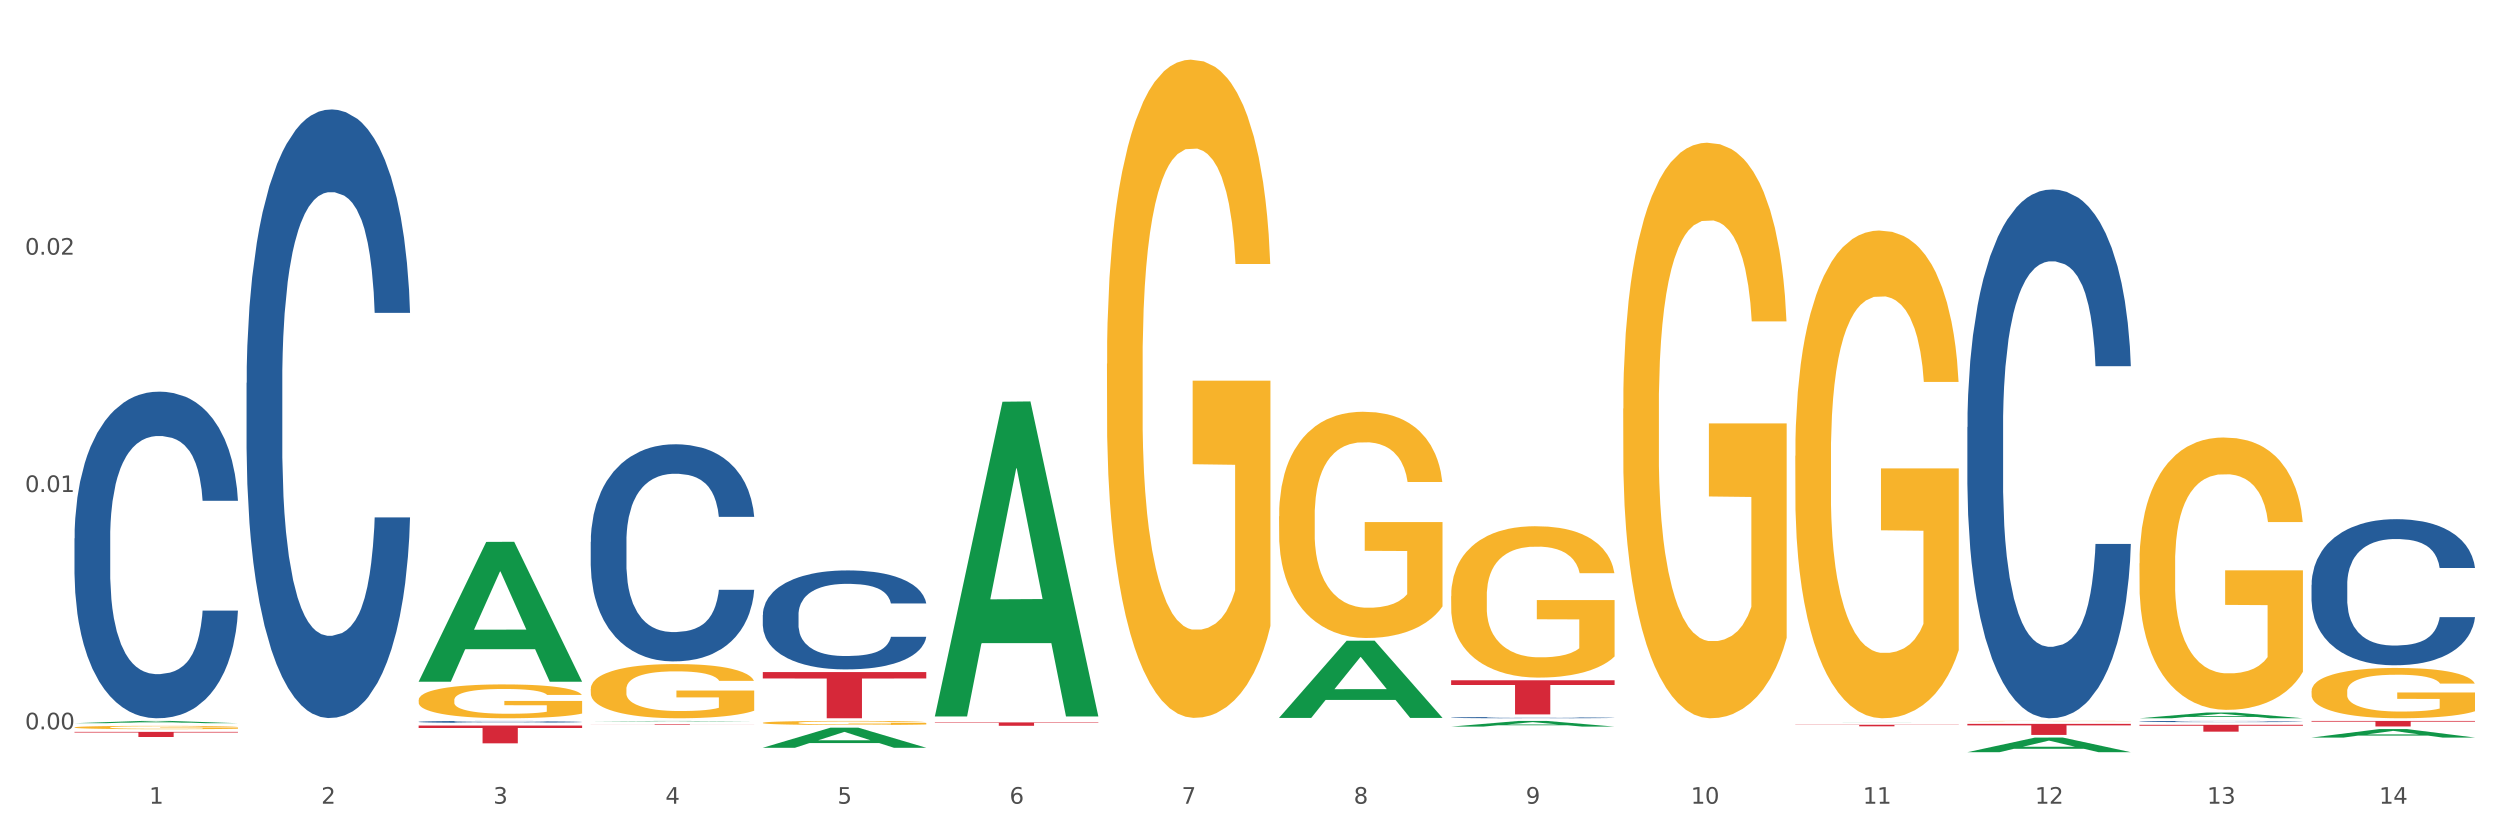 <?xml version="1.0" encoding="utf-8" standalone="no"?>
<!DOCTYPE svg PUBLIC "-//W3C//DTD SVG 1.1//EN"
  "http://www.w3.org/Graphics/SVG/1.1/DTD/svg11.dtd">
<svg xmlns:xlink="http://www.w3.org/1999/xlink" width="1080pt" height="360pt" viewBox="0 0 1080 360" xmlns="http://www.w3.org/2000/svg" version="1.1">
 <rect x="0" y="0" width="1080" height="360" fill="#333333" stroke="none"/>
 <defs>
  <style type="text/css">*{stroke-linejoin: round; stroke-linecap: butt}</style>
 </defs>
 <g id="figure_1">
  <g id="patch_1">
   <path d="M 0 360 
L 1080 360 
L 1080 0 
L 0 0 
z
" style="fill: #ffffff; stroke: #ffffff; stroke-linejoin: miter"/>
  </g>
  <g id="axes_1">
   <g id="matplotlib.axis_1">
    <g id="xtick_1">
     <g id="text_1">
      <!-- 1 -->
      <g style="fill: #4d4d4d" transform="translate(64.432 347.204) scale(0.096 -0.096)">
       <defs>
        <path id="DejaVuSans-31" d="M 794 531 
L 1825 531 
L 1825 4091 
L 703 3866 
L 703 4441 
L 1819 4666 
L 2450 4666 
L 2450 531 
L 3481 531 
L 3481 0 
L 794 0 
L 794 531 
z
" transform="scale(0.016)"/>
       </defs>
       <use xlink:href="#DejaVuSans-31"/>
      </g>
     </g>
    </g>
    <g id="xtick_2">
     <g id="text_2">
      <!-- 2 -->
      <g style="fill: #4d4d4d" transform="translate(138.771 347.204) scale(0.096 -0.096)">
       <defs>
        <path id="DejaVuSans-32" d="M 1228 531 
L 3431 531 
L 3431 0 
L 469 0 
L 469 531 
Q 828 903 1448 1529 
Q 2069 2156 2228 2338 
Q 2531 2678 2651 2914 
Q 2772 3150 2772 3378 
Q 2772 3750 2511 3984 
Q 2250 4219 1831 4219 
Q 1534 4219 1204 4116 
Q 875 4013 500 3803 
L 500 4441 
Q 881 4594 1212 4672 
Q 1544 4750 1819 4750 
Q 2544 4750 2975 4387 
Q 3406 4025 3406 3419 
Q 3406 3131 3298 2873 
Q 3191 2616 2906 2266 
Q 2828 2175 2409 1742 
Q 1991 1309 1228 531 
z
" transform="scale(0.016)"/>
       </defs>
       <use xlink:href="#DejaVuSans-32"/>
      </g>
     </g>
    </g>
    <g id="xtick_3">
     <g id="text_3">
      <!-- 3 -->
      <g style="fill: #4d4d4d" transform="translate(213.109 347.204) scale(0.096 -0.096)">
       <defs>
        <path id="DejaVuSans-33" d="M 2597 2516 
Q 3050 2419 3304 2112 
Q 3559 1806 3559 1356 
Q 3559 666 3084 287 
Q 2609 -91 1734 -91 
Q 1441 -91 1130 -33 
Q 819 25 488 141 
L 488 750 
Q 750 597 1062 519 
Q 1375 441 1716 441 
Q 2309 441 2620 675 
Q 2931 909 2931 1356 
Q 2931 1769 2642 2001 
Q 2353 2234 1838 2234 
L 1294 2234 
L 1294 2753 
L 1863 2753 
Q 2328 2753 2575 2939 
Q 2822 3125 2822 3475 
Q 2822 3834 2567 4026 
Q 2313 4219 1838 4219 
Q 1578 4219 1281 4162 
Q 984 4106 628 3988 
L 628 4550 
Q 988 4650 1302 4700 
Q 1616 4750 1894 4750 
Q 2613 4750 3031 4423 
Q 3450 4097 3450 3541 
Q 3450 3153 3228 2886 
Q 3006 2619 2597 2516 
z
" transform="scale(0.016)"/>
       </defs>
       <use xlink:href="#DejaVuSans-33"/>
      </g>
     </g>
    </g>
    <g id="xtick_4">
     <g id="text_4">
      <!-- 4 -->
      <g style="fill: #4d4d4d" transform="translate(287.448 347.204) scale(0.096 -0.096)">
       <defs>
        <path id="DejaVuSans-34" d="M 2419 4116 
L 825 1625 
L 2419 1625 
L 2419 4116 
z
M 2253 4666 
L 3047 4666 
L 3047 1625 
L 3713 1625 
L 3713 1100 
L 3047 1100 
L 3047 0 
L 2419 0 
L 2419 1100 
L 313 1100 
L 313 1709 
L 2253 4666 
z
" transform="scale(0.016)"/>
       </defs>
       <use xlink:href="#DejaVuSans-34"/>
      </g>
     </g>
    </g>
    <g id="xtick_5">
     <g id="text_5">
      <!-- 5 -->
      <g style="fill: #4d4d4d" transform="translate(361.787 347.204) scale(0.096 -0.096)">
       <defs>
        <path id="DejaVuSans-35" d="M 691 4666 
L 3169 4666 
L 3169 4134 
L 1269 4134 
L 1269 2991 
Q 1406 3038 1543 3061 
Q 1681 3084 1819 3084 
Q 2600 3084 3056 2656 
Q 3513 2228 3513 1497 
Q 3513 744 3044 326 
Q 2575 -91 1722 -91 
Q 1428 -91 1123 -41 
Q 819 9 494 109 
L 494 744 
Q 775 591 1075 516 
Q 1375 441 1709 441 
Q 2250 441 2565 725 
Q 2881 1009 2881 1497 
Q 2881 1984 2565 2268 
Q 2250 2553 1709 2553 
Q 1456 2553 1204 2497 
Q 953 2441 691 2322 
L 691 4666 
z
" transform="scale(0.016)"/>
       </defs>
       <use xlink:href="#DejaVuSans-35"/>
      </g>
     </g>
    </g>
    <g id="xtick_6">
     <g id="text_6">
      <!-- 6 -->
      <g style="fill: #4d4d4d" transform="translate(436.125 347.204) scale(0.096 -0.096)">
       <defs>
        <path id="DejaVuSans-36" d="M 2113 2584 
Q 1688 2584 1439 2293 
Q 1191 2003 1191 1497 
Q 1191 994 1439 701 
Q 1688 409 2113 409 
Q 2538 409 2786 701 
Q 3034 994 3034 1497 
Q 3034 2003 2786 2293 
Q 2538 2584 2113 2584 
z
M 3366 4563 
L 3366 3988 
Q 3128 4100 2886 4159 
Q 2644 4219 2406 4219 
Q 1781 4219 1451 3797 
Q 1122 3375 1075 2522 
Q 1259 2794 1537 2939 
Q 1816 3084 2150 3084 
Q 2853 3084 3261 2657 
Q 3669 2231 3669 1497 
Q 3669 778 3244 343 
Q 2819 -91 2113 -91 
Q 1303 -91 875 529 
Q 447 1150 447 2328 
Q 447 3434 972 4092 
Q 1497 4750 2381 4750 
Q 2619 4750 2861 4703 
Q 3103 4656 3366 4563 
z
" transform="scale(0.016)"/>
       </defs>
       <use xlink:href="#DejaVuSans-36"/>
      </g>
     </g>
    </g>
    <g id="xtick_7">
     <g id="text_7">
      <!-- 7 -->
      <g style="fill: #4d4d4d" transform="translate(510.464 347.204) scale(0.096 -0.096)">
       <defs>
        <path id="DejaVuSans-37" d="M 525 4666 
L 3525 4666 
L 3525 4397 
L 1831 0 
L 1172 0 
L 2766 4134 
L 525 4134 
L 525 4666 
z
" transform="scale(0.016)"/>
       </defs>
       <use xlink:href="#DejaVuSans-37"/>
      </g>
     </g>
    </g>
    <g id="xtick_8">
     <g id="text_8">
      <!-- 8 -->
      <g style="fill: #4d4d4d" transform="translate(584.803 347.204) scale(0.096 -0.096)">
       <defs>
        <path id="DejaVuSans-38" d="M 2034 2216 
Q 1584 2216 1326 1975 
Q 1069 1734 1069 1313 
Q 1069 891 1326 650 
Q 1584 409 2034 409 
Q 2484 409 2743 651 
Q 3003 894 3003 1313 
Q 3003 1734 2745 1975 
Q 2488 2216 2034 2216 
z
M 1403 2484 
Q 997 2584 770 2862 
Q 544 3141 544 3541 
Q 544 4100 942 4425 
Q 1341 4750 2034 4750 
Q 2731 4750 3128 4425 
Q 3525 4100 3525 3541 
Q 3525 3141 3298 2862 
Q 3072 2584 2669 2484 
Q 3125 2378 3379 2068 
Q 3634 1759 3634 1313 
Q 3634 634 3220 271 
Q 2806 -91 2034 -91 
Q 1263 -91 848 271 
Q 434 634 434 1313 
Q 434 1759 690 2068 
Q 947 2378 1403 2484 
z
M 1172 3481 
Q 1172 3119 1398 2916 
Q 1625 2713 2034 2713 
Q 2441 2713 2670 2916 
Q 2900 3119 2900 3481 
Q 2900 3844 2670 4047 
Q 2441 4250 2034 4250 
Q 1625 4250 1398 4047 
Q 1172 3844 1172 3481 
z
" transform="scale(0.016)"/>
       </defs>
       <use xlink:href="#DejaVuSans-38"/>
      </g>
     </g>
    </g>
    <g id="xtick_9">
     <g id="text_9">
      <!-- 9 -->
      <g style="fill: #4d4d4d" transform="translate(659.142 347.204) scale(0.096 -0.096)">
       <defs>
        <path id="DejaVuSans-39" d="M 703 97 
L 703 672 
Q 941 559 1184 500 
Q 1428 441 1663 441 
Q 2288 441 2617 861 
Q 2947 1281 2994 2138 
Q 2813 1869 2534 1725 
Q 2256 1581 1919 1581 
Q 1219 1581 811 2004 
Q 403 2428 403 3163 
Q 403 3881 828 4315 
Q 1253 4750 1959 4750 
Q 2769 4750 3195 4129 
Q 3622 3509 3622 2328 
Q 3622 1225 3098 567 
Q 2575 -91 1691 -91 
Q 1453 -91 1209 -44 
Q 966 3 703 97 
z
M 1959 2075 
Q 2384 2075 2632 2365 
Q 2881 2656 2881 3163 
Q 2881 3666 2632 3958 
Q 2384 4250 1959 4250 
Q 1534 4250 1286 3958 
Q 1038 3666 1038 3163 
Q 1038 2656 1286 2365 
Q 1534 2075 1959 2075 
z
" transform="scale(0.016)"/>
       </defs>
       <use xlink:href="#DejaVuSans-39"/>
      </g>
     </g>
    </g>
    <g id="xtick_10">
     <g id="text_10">
      <!-- 10 -->
      <g style="fill: #4d4d4d" transform="translate(730.426 347.204) scale(0.096 -0.096)">
       <defs>
        <path id="DejaVuSans-30" d="M 2034 4250 
Q 1547 4250 1301 3770 
Q 1056 3291 1056 2328 
Q 1056 1369 1301 889 
Q 1547 409 2034 409 
Q 2525 409 2770 889 
Q 3016 1369 3016 2328 
Q 3016 3291 2770 3770 
Q 2525 4250 2034 4250 
z
M 2034 4750 
Q 2819 4750 3233 4129 
Q 3647 3509 3647 2328 
Q 3647 1150 3233 529 
Q 2819 -91 2034 -91 
Q 1250 -91 836 529 
Q 422 1150 422 2328 
Q 422 3509 836 4129 
Q 1250 4750 2034 4750 
z
" transform="scale(0.016)"/>
       </defs>
       <use xlink:href="#DejaVuSans-31"/>
       <use xlink:href="#DejaVuSans-30" transform="translate(63.623 0)"/>
      </g>
     </g>
    </g>
    <g id="xtick_11">
     <g id="text_11">
      <!-- 11 -->
      <g style="fill: #4d4d4d" transform="translate(804.765 347.204) scale(0.096 -0.096)">
       <use xlink:href="#DejaVuSans-31"/>
       <use xlink:href="#DejaVuSans-31" transform="translate(63.623 0)"/>
      </g>
     </g>
    </g>
    <g id="xtick_12">
     <g id="text_12">
      <!-- 12 -->
      <g style="fill: #4d4d4d" transform="translate(879.104 347.204) scale(0.096 -0.096)">
       <use xlink:href="#DejaVuSans-31"/>
       <use xlink:href="#DejaVuSans-32" transform="translate(63.623 0)"/>
      </g>
     </g>
    </g>
    <g id="xtick_13">
     <g id="text_13">
      <!-- 13 -->
      <g style="fill: #4d4d4d" transform="translate(953.442 347.204) scale(0.096 -0.096)">
       <use xlink:href="#DejaVuSans-31"/>
       <use xlink:href="#DejaVuSans-33" transform="translate(63.623 0)"/>
      </g>
     </g>
    </g>
    <g id="xtick_14">
     <g id="text_14">
      <!-- 14 -->
      <g style="fill: #4d4d4d" transform="translate(1027.781 347.204) scale(0.096 -0.096)">
       <use xlink:href="#DejaVuSans-31"/>
       <use xlink:href="#DejaVuSans-34" transform="translate(63.623 0)"/>
      </g>
     </g>
    </g>
    <g id="xtick_15"/>
    <g id="xtick_16"/>
    <g id="xtick_17"/>
    <g id="xtick_18"/>
    <g id="xtick_19"/>
    <g id="xtick_20"/>
    <g id="xtick_21"/>
    <g id="xtick_22"/>
    <g id="xtick_23"/>
    <g id="xtick_24"/>
    <g id="xtick_25"/>
    <g id="xtick_26"/>
    <g id="xtick_27"/>
   </g>
   <g id="matplotlib.axis_2">
    <g id="ytick_1">
     <g id="text_15">
      <!-- 0.00 -->
      <g style="fill: #4d4d4d" transform="translate(10.8 315.088) scale(0.096 -0.096)">
       <defs>
        <path id="DejaVuSans-2e" d="M 684 794 
L 1344 794 
L 1344 0 
L 684 0 
L 684 794 
z
" transform="scale(0.016)"/>
       </defs>
       <use xlink:href="#DejaVuSans-30"/>
       <use xlink:href="#DejaVuSans-2e" transform="translate(63.623 0)"/>
       <use xlink:href="#DejaVuSans-30" transform="translate(95.41 0)"/>
       <use xlink:href="#DejaVuSans-30" transform="translate(159.033 0)"/>
      </g>
     </g>
    </g>
    <g id="ytick_2">
     <g id="text_16">
      <!-- 0.01 -->
      <g style="fill: #4d4d4d" transform="translate(10.8 212.556) scale(0.096 -0.096)">
       <use xlink:href="#DejaVuSans-30"/>
       <use xlink:href="#DejaVuSans-2e" transform="translate(63.623 0)"/>
       <use xlink:href="#DejaVuSans-30" transform="translate(95.41 0)"/>
       <use xlink:href="#DejaVuSans-31" transform="translate(159.033 0)"/>
      </g>
     </g>
    </g>
    <g id="ytick_3">
     <g id="text_17">
      <!-- 0.02 -->
      <g style="fill: #4d4d4d" transform="translate(10.8 110.024) scale(0.096 -0.096)">
       <use xlink:href="#DejaVuSans-30"/>
       <use xlink:href="#DejaVuSans-2e" transform="translate(63.623 0)"/>
       <use xlink:href="#DejaVuSans-30" transform="translate(95.41 0)"/>
       <use xlink:href="#DejaVuSans-32" transform="translate(159.033 0)"/>
      </g>
     </g>
    </g>
    <g id="ytick_4"/>
    <g id="ytick_5"/>
    <g id="ytick_6"/>
   </g>
   <g id="PolyCollection_1">
    <path d="M 32.175 312.418 
L 32.248 312.417 
L 61.37 311.441 
L 73.456 311.44 
L 102.797 312.42 
L 88.818 312.42 
L 82.484 312.192 
L 52.415 312.192 
L 52.197 312.196 
L 46.081 312.42 
L 32.175 312.42 
L 32.175 312.418 
L 56.201 312.056 
L 78.698 312.055 
L 67.559 311.649 
L 67.413 311.647 
L 67.267 311.65 
L 56.128 312.055 
L 56.201 312.056 
L 32.175 312.418 
z
" clip-path="url(#pb8047572fe)" style="fill: #109648"/>
    <path d="M 849.901 312.716 
L 920.523 312.716 
L 920.523 313.379 
L 892.742 313.383 
L 892.742 317.483 
L 877.514 317.483 
L 877.514 313.383 
L 849.901 313.379 
L 849.901 312.721 
L 849.901 312.716 
z
" clip-path="url(#pb8047572fe)" style="fill: #d62839"/>
    <path d="M 775.562 313.093 
L 846.184 313.093 
L 846.184 313.187 
L 818.404 313.187 
L 818.404 313.769 
L 803.175 313.769 
L 803.175 313.187 
L 775.562 313.187 
L 775.562 313.093 
L 775.562 313.093 
z
" clip-path="url(#pb8047572fe)" style="fill: #d62839"/>
    <path d="M 626.885 293.872 
L 697.506 293.872 
L 697.506 295.92 
L 669.726 295.934 
L 669.726 308.61 
L 654.497 308.61 
L 654.497 295.934 
L 626.885 295.92 
L 626.885 293.886 
L 626.885 293.872 
z
" clip-path="url(#pb8047572fe)" style="fill: #d62839"/>
    <path d="M 403.869 312.084 
L 474.49 312.084 
L 474.49 312.286 
L 446.71 312.288 
L 446.71 313.542 
L 431.481 313.542 
L 431.481 312.288 
L 403.869 312.286 
L 403.869 312.085 
L 403.869 312.084 
z
" clip-path="url(#pb8047572fe)" style="fill: #d62839"/>
    <path d="M 329.53 290.327 
L 400.152 290.327 
L 400.152 293.103 
L 372.371 293.121 
L 372.371 310.298 
L 357.143 310.298 
L 357.143 293.121 
L 329.53 293.103 
L 329.53 290.346 
L 329.53 290.327 
z
" clip-path="url(#pb8047572fe)" style="fill: #d62839"/>
    <path d="M 255.191 312.819 
L 325.813 312.819 
L 325.813 312.854 
L 298.033 312.855 
L 298.033 313.075 
L 282.804 313.075 
L 282.804 312.855 
L 255.191 312.854 
L 255.191 312.819 
L 255.191 312.819 
z
" clip-path="url(#pb8047572fe)" style="fill: #d62839"/>
    <path d="M 180.852 313.42 
L 251.474 313.42 
L 251.474 314.489 
L 223.694 314.496 
L 223.694 321.108 
L 208.465 321.108 
L 208.465 314.496 
L 180.852 314.489 
L 180.852 313.427 
L 180.852 313.42 
z
" clip-path="url(#pb8047572fe)" style="fill: #d62839"/>
    <path d="M 32.175 316.159 
L 102.797 316.159 
L 102.797 316.467 
L 75.017 316.469 
L 75.017 318.38 
L 59.788 318.38 
L 59.788 316.469 
L 32.175 316.467 
L 32.175 316.161 
L 32.175 316.159 
z
" clip-path="url(#pb8047572fe)" style="fill: #d62839"/>
    <path d="M 180.852 302.427 
L 180.936 302.413 
L 180.936 301.932 
L 181.103 301.518 
L 181.936 300.516 
L 183.187 299.687 
L 184.104 299.246 
L 185.021 298.886 
L 186.105 298.525 
L 187.439 298.151 
L 189.857 297.603 
L 191.358 297.322 
L 193.192 297.028 
L 196.528 296.601 
L 198.946 296.36 
L 201.447 296.16 
L 205.533 295.919 
L 208.201 295.812 
L 211.036 295.732 
L 214.454 295.678 
L 217.039 295.665 
L 222.709 295.705 
L 227.545 295.825 
L 229.879 295.919 
L 232.881 296.079 
L 234.465 296.186 
L 237.05 296.4 
L 239.718 296.681 
L 241.552 296.921 
L 244.304 297.376 
L 246.388 297.83 
L 248.306 298.391 
L 249.306 298.779 
L 250.057 299.139 
L 250.724 299.554 
L 251.391 300.209 
L 236.383 300.209 
L 235.799 299.741 
L 234.882 299.3 
L 233.548 298.872 
L 232.38 298.605 
L 230.379 298.271 
L 228.545 298.057 
L 226.627 297.897 
L 224.293 297.763 
L 222.458 297.696 
L 219.874 297.643 
L 214.788 297.656 
L 211.369 297.763 
L 209.034 297.897 
L 207.534 298.017 
L 206.2 298.151 
L 204.699 298.338 
L 202.948 298.618 
L 201.697 298.872 
L 200.446 299.193 
L 199.446 299.514 
L 198.529 299.888 
L 197.778 300.289 
L 197.195 300.703 
L 196.694 301.211 
L 196.277 302.053 
L 196.277 303.883 
L 196.444 304.298 
L 196.861 304.845 
L 197.361 305.26 
L 198.195 305.754 
L 198.946 306.088 
L 200.363 306.569 
L 201.947 306.97 
L 203.198 307.224 
L 204.449 307.438 
L 206.616 307.732 
L 209.034 307.972 
L 211.119 308.119 
L 213.954 308.253 
L 215.871 308.307 
L 217.539 308.333 
L 221.625 308.333 
L 224.543 308.293 
L 227.795 308.2 
L 230.296 308.079 
L 232.38 307.932 
L 234.715 307.692 
L 236.216 307.465 
L 236.216 304.672 
L 217.873 304.658 
L 217.873 302.801 
L 251.474 302.801 
L 251.474 308.253 
L 250.057 308.534 
L 248.473 308.788 
L 246.805 309.015 
L 244.304 309.295 
L 241.302 309.563 
L 238.634 309.75 
L 235.799 309.91 
L 232.464 310.057 
L 228.128 310.191 
L 225.46 310.244 
L 222.125 310.284 
L 218.206 310.298 
L 214.788 310.271 
L 211.452 310.204 
L 207.951 310.084 
L 204.532 309.91 
L 201.947 309.736 
L 199.362 309.523 
L 196.611 309.242 
L 194.443 308.975 
L 192.776 308.734 
L 190.941 308.427 
L 188.94 308.026 
L 187.439 307.665 
L 186.105 307.291 
L 184.688 306.81 
L 183.687 306.396 
L 182.687 305.874 
L 182.103 305.487 
L 181.436 304.886 
L 180.936 304.044 
L 180.852 302.427 
z
" clip-path="url(#pb8047572fe)" style="fill: #f7b32b"/>
    <path d="M 32.175 232.59 
L 32.258 232.461 
L 32.258 228.853 
L 32.509 223.956 
L 33.427 214.935 
L 34.596 208.105 
L 36.599 200.115 
L 37.684 196.765 
L 39.104 193.027 
L 42.025 186.971 
L 45.364 181.816 
L 47.702 178.981 
L 49.455 177.177 
L 53.378 173.955 
L 55.632 172.537 
L 57.969 171.378 
L 59.973 170.604 
L 63.312 169.702 
L 65.983 169.316 
L 69.072 169.187 
L 71.66 169.316 
L 75.082 169.831 
L 80.091 171.378 
L 82.011 172.28 
L 84.599 173.826 
L 87.27 175.888 
L 89.44 177.95 
L 91.945 180.914 
L 94.533 184.78 
L 97.037 189.677 
L 98.79 194.187 
L 100.209 198.955 
L 101.461 204.754 
L 102.379 211.069 
L 102.797 216.353 
L 87.52 216.353 
L 87.103 211.584 
L 86.268 206.43 
L 85.434 202.95 
L 84.515 200.115 
L 83.096 196.893 
L 81.844 194.832 
L 79.757 192.383 
L 77.837 190.837 
L 76.251 189.935 
L 74.331 189.161 
L 70.241 188.388 
L 67.319 188.388 
L 65.482 188.646 
L 63.229 189.29 
L 61.309 190.192 
L 59.055 191.739 
L 57.302 193.414 
L 55.549 195.605 
L 54.547 197.151 
L 53.044 199.986 
L 52.043 202.306 
L 50.707 206.301 
L 49.956 209.136 
L 48.62 216.481 
L 48.036 221.894 
L 47.785 225.631 
L 47.618 229.755 
L 47.618 249.858 
L 48.119 258.879 
L 48.537 262.745 
L 49.204 267.127 
L 50.457 272.797 
L 52.293 278.338 
L 54.213 282.333 
L 55.799 284.782 
L 57.302 286.586 
L 58.804 288.003 
L 60.641 289.292 
L 62.143 290.065 
L 64.397 290.838 
L 67.069 291.225 
L 69.155 291.225 
L 73.413 290.581 
L 75.333 289.936 
L 77.169 289.034 
L 79.173 287.617 
L 80.759 286.07 
L 81.677 284.911 
L 83.18 282.462 
L 84.348 279.885 
L 85.35 276.921 
L 86.018 274.343 
L 86.769 270.477 
L 87.353 266.096 
L 87.52 263.776 
L 102.797 263.776 
L 102.463 268.415 
L 101.879 272.926 
L 100.71 278.983 
L 99.792 282.462 
L 98.372 286.715 
L 96.87 290.323 
L 94.783 294.318 
L 92.863 297.282 
L 90.86 299.859 
L 88.689 302.179 
L 84.766 305.401 
L 83.347 306.303 
L 80.341 307.849 
L 78.004 308.751 
L 74.581 309.653 
L 71.075 310.169 
L 67.402 310.298 
L 64.147 310.04 
L 60.557 309.267 
L 58.303 308.493 
L 55.799 307.334 
L 52.877 305.529 
L 50.123 303.339 
L 47.535 300.761 
L 45.114 297.797 
L 42.86 294.447 
L 39.938 288.905 
L 37.768 283.493 
L 36.182 278.467 
L 35.097 274.214 
L 34.011 268.802 
L 33.427 265.065 
L 32.509 256.044 
L 32.175 247.668 
L 32.175 232.59 
z
" clip-path="url(#pb8047572fe)" style="fill: #255c99"/>
    <path d="M 106.514 165.412 
L 106.597 165.172 
L 106.597 158.449 
L 106.848 149.324 
L 107.766 132.516 
L 108.935 119.79 
L 110.938 104.903 
L 112.023 98.66 
L 113.442 91.696 
L 116.364 80.411 
L 119.703 70.806 
L 122.04 65.524 
L 123.794 62.162 
L 127.717 56.159 
L 129.971 53.518 
L 132.308 51.357 
L 134.312 49.916 
L 137.651 48.235 
L 140.322 47.515 
L 143.411 47.275 
L 145.998 47.515 
L 149.421 48.476 
L 154.43 51.357 
L 156.35 53.038 
L 158.937 55.919 
L 161.609 59.761 
L 163.779 63.603 
L 166.283 69.126 
L 168.871 76.329 
L 171.376 85.453 
L 173.129 93.857 
L 174.548 102.742 
L 175.8 113.547 
L 176.718 125.313 
L 177.135 135.157 
L 161.859 135.157 
L 161.442 126.273 
L 160.607 116.668 
L 159.772 110.185 
L 158.854 104.903 
L 157.435 98.9 
L 156.183 95.058 
L 154.096 90.496 
L 152.176 87.614 
L 150.59 85.934 
L 148.67 84.493 
L 144.579 83.052 
L 141.658 83.052 
L 139.821 83.532 
L 137.567 84.733 
L 135.647 86.414 
L 133.393 89.295 
L 131.64 92.417 
L 129.887 96.499 
L 128.886 99.38 
L 127.383 104.663 
L 126.381 108.985 
L 125.046 116.428 
L 124.294 121.711 
L 122.959 135.397 
L 122.374 145.482 
L 122.124 152.446 
L 121.957 160.129 
L 121.957 197.587 
L 122.458 214.396 
L 122.875 221.599 
L 123.543 229.763 
L 124.795 240.328 
L 126.632 250.653 
L 128.552 258.097 
L 130.138 262.659 
L 131.64 266.02 
L 133.143 268.662 
L 134.979 271.063 
L 136.482 272.504 
L 138.736 273.944 
L 141.407 274.665 
L 143.494 274.665 
L 147.751 273.464 
L 149.671 272.263 
L 151.508 270.583 
L 153.511 267.941 
L 155.097 265.06 
L 156.016 262.899 
L 157.518 258.337 
L 158.687 253.534 
L 159.689 248.012 
L 160.357 243.209 
L 161.108 236.006 
L 161.692 227.842 
L 161.859 223.52 
L 177.135 223.52 
L 176.802 232.164 
L 176.217 240.568 
L 175.049 251.854 
L 174.13 258.337 
L 172.711 266.261 
L 171.209 272.984 
L 169.122 280.427 
L 167.202 285.95 
L 165.198 290.752 
L 163.028 295.074 
L 159.104 301.077 
L 157.685 302.758 
L 154.68 305.639 
L 152.343 307.32 
L 148.92 309.001 
L 145.414 309.962 
L 141.741 310.202 
L 138.486 309.721 
L 134.896 308.281 
L 132.642 306.84 
L 130.138 304.679 
L 127.216 301.317 
L 124.461 297.235 
L 121.874 292.433 
L 119.453 286.91 
L 117.199 280.667 
L 114.277 270.342 
L 112.107 260.258 
L 110.521 250.893 
L 109.435 242.969 
L 108.35 232.884 
L 107.766 225.921 
L 106.848 209.113 
L 106.514 193.505 
L 106.514 165.412 
z
" clip-path="url(#pb8047572fe)" style="fill: #255c99"/>
    <path d="M 180.852 311.816 
L 180.936 311.816 
L 180.936 311.794 
L 181.186 311.765 
L 182.105 311.712 
L 183.273 311.671 
L 185.277 311.624 
L 186.362 311.604 
L 187.781 311.582 
L 190.703 311.546 
L 194.042 311.515 
L 196.379 311.498 
L 198.132 311.488 
L 202.056 311.469 
L 204.31 311.46 
L 206.647 311.453 
L 208.65 311.449 
L 211.989 311.443 
L 214.661 311.441 
L 217.749 311.44 
L 220.337 311.441 
L 223.76 311.444 
L 228.768 311.453 
L 230.688 311.459 
L 233.276 311.468 
L 235.947 311.48 
L 238.118 311.492 
L 240.622 311.51 
L 243.21 311.533 
L 245.714 311.562 
L 247.467 311.589 
L 248.886 311.617 
L 250.139 311.651 
L 251.057 311.689 
L 251.474 311.72 
L 236.198 311.72 
L 235.78 311.692 
L 234.946 311.661 
L 234.111 311.641 
L 233.193 311.624 
L 231.774 311.605 
L 230.521 311.592 
L 228.434 311.578 
L 226.514 311.569 
L 224.928 311.563 
L 223.008 311.559 
L 218.918 311.554 
L 215.996 311.554 
L 214.16 311.556 
L 211.906 311.56 
L 209.986 311.565 
L 207.732 311.574 
L 205.979 311.584 
L 204.226 311.597 
L 203.224 311.606 
L 201.722 311.623 
L 200.72 311.637 
L 199.384 311.66 
L 198.633 311.677 
L 197.297 311.721 
L 196.713 311.753 
L 196.463 311.775 
L 196.296 311.8 
L 196.296 311.919 
L 196.797 311.972 
L 197.214 311.995 
L 197.882 312.021 
L 199.134 312.055 
L 200.97 312.088 
L 202.89 312.112 
L 204.476 312.126 
L 205.979 312.137 
L 207.482 312.145 
L 209.318 312.153 
L 210.821 312.157 
L 213.075 312.162 
L 215.746 312.164 
L 217.833 312.164 
L 222.09 312.16 
L 224.01 312.157 
L 225.847 312.151 
L 227.85 312.143 
L 229.436 312.134 
L 230.354 312.127 
L 231.857 312.112 
L 233.026 312.097 
L 234.027 312.079 
L 234.695 312.064 
L 235.447 312.041 
L 236.031 312.015 
L 236.198 312.001 
L 251.474 312.001 
L 251.14 312.029 
L 250.556 312.056 
L 249.387 312.092 
L 248.469 312.112 
L 247.05 312.138 
L 245.547 312.159 
L 243.46 312.183 
L 241.54 312.2 
L 239.537 312.215 
L 237.367 312.229 
L 233.443 312.248 
L 232.024 312.254 
L 229.019 312.263 
L 226.681 312.268 
L 223.259 312.274 
L 219.753 312.277 
L 216.08 312.277 
L 212.824 312.276 
L 209.235 312.271 
L 206.981 312.267 
L 204.476 312.26 
L 201.555 312.249 
L 198.8 312.236 
L 196.212 312.221 
L 193.791 312.203 
L 191.538 312.183 
L 188.616 312.151 
L 186.445 312.118 
L 184.859 312.089 
L 183.774 312.063 
L 182.689 312.031 
L 182.105 312.009 
L 181.186 311.956 
L 180.852 311.906 
L 180.852 311.816 
z
" clip-path="url(#pb8047572fe)" style="fill: #255c99"/>
    <path d="M 255.191 234.07 
L 255.275 233.984 
L 255.275 231.585 
L 255.525 228.33 
L 256.443 222.333 
L 257.612 217.793 
L 259.615 212.481 
L 260.701 210.254 
L 262.12 207.769 
L 265.041 203.743 
L 268.381 200.316 
L 270.718 198.431 
L 272.471 197.232 
L 276.394 195.09 
L 278.648 194.148 
L 280.986 193.377 
L 282.989 192.863 
L 286.328 192.263 
L 288.999 192.006 
L 292.088 191.92 
L 294.676 192.006 
L 298.098 192.349 
L 303.107 193.377 
L 305.027 193.976 
L 307.615 195.004 
L 310.286 196.375 
L 312.457 197.746 
L 314.961 199.716 
L 317.549 202.286 
L 320.053 205.542 
L 321.806 208.54 
L 323.225 211.71 
L 324.477 215.565 
L 325.396 219.763 
L 325.813 223.275 
L 310.537 223.275 
L 310.119 220.106 
L 309.284 216.679 
L 308.45 214.366 
L 307.531 212.481 
L 306.112 210.339 
L 304.86 208.969 
L 302.773 207.341 
L 300.853 206.313 
L 299.267 205.713 
L 297.347 205.199 
L 293.257 204.685 
L 290.335 204.685 
L 288.499 204.856 
L 286.245 205.285 
L 284.325 205.884 
L 282.071 206.913 
L 280.318 208.026 
L 278.565 209.483 
L 277.563 210.511 
L 276.06 212.395 
L 275.059 213.937 
L 273.723 216.593 
L 272.972 218.478 
L 271.636 223.361 
L 271.052 226.959 
L 270.801 229.444 
L 270.634 232.185 
L 270.634 245.55 
L 271.135 251.547 
L 271.553 254.117 
L 272.22 257.029 
L 273.473 260.799 
L 275.309 264.483 
L 277.229 267.138 
L 278.815 268.766 
L 280.318 269.966 
L 281.82 270.908 
L 283.657 271.765 
L 285.159 272.279 
L 287.413 272.793 
L 290.085 273.05 
L 292.172 273.05 
L 296.429 272.621 
L 298.349 272.193 
L 300.185 271.593 
L 302.189 270.651 
L 303.775 269.623 
L 304.693 268.852 
L 306.196 267.224 
L 307.364 265.511 
L 308.366 263.54 
L 309.034 261.827 
L 309.785 259.257 
L 310.37 256.344 
L 310.537 254.802 
L 325.813 254.802 
L 325.479 257.886 
L 324.895 260.885 
L 323.726 264.911 
L 322.808 267.224 
L 321.389 270.051 
L 319.886 272.45 
L 317.799 275.106 
L 315.879 277.076 
L 313.876 278.79 
L 311.705 280.332 
L 307.782 282.473 
L 306.363 283.073 
L 303.358 284.101 
L 301.02 284.701 
L 297.598 285.3 
L 294.092 285.643 
L 290.419 285.729 
L 287.163 285.558 
L 283.573 285.043 
L 281.32 284.529 
L 278.815 283.758 
L 275.893 282.559 
L 273.139 281.103 
L 270.551 279.389 
L 268.13 277.419 
L 265.876 275.191 
L 262.955 271.508 
L 260.784 267.909 
L 259.198 264.568 
L 258.113 261.741 
L 257.028 258.143 
L 256.443 255.659 
L 255.525 249.662 
L 255.191 244.093 
L 255.191 234.07 
z
" clip-path="url(#pb8047572fe)" style="fill: #255c99"/>
    <path d="M 924.24 313.117 
L 994.861 313.117 
L 994.861 313.529 
L 967.081 313.531 
L 967.081 316.079 
L 951.852 316.079 
L 951.852 313.531 
L 924.24 313.529 
L 924.24 313.12 
L 924.24 313.117 
z
" clip-path="url(#pb8047572fe)" style="fill: #d62839"/>
    <path d="M 329.53 265.632 
L 329.613 265.593 
L 329.613 264.499 
L 329.864 263.015 
L 330.782 260.281 
L 331.951 258.211 
L 333.954 255.789 
L 335.039 254.774 
L 336.458 253.641 
L 339.38 251.805 
L 342.719 250.243 
L 345.057 249.383 
L 346.81 248.837 
L 350.733 247.86 
L 352.987 247.43 
L 355.324 247.079 
L 357.328 246.845 
L 360.667 246.571 
L 363.338 246.454 
L 366.427 246.415 
L 369.015 246.454 
L 372.437 246.61 
L 377.446 247.079 
L 379.366 247.352 
L 381.954 247.821 
L 384.625 248.446 
L 386.795 249.071 
L 389.3 249.969 
L 391.887 251.141 
L 394.392 252.625 
L 396.145 253.992 
L 397.564 255.438 
L 398.816 257.195 
L 399.734 259.109 
L 400.152 260.711 
L 384.875 260.711 
L 384.458 259.265 
L 383.623 257.703 
L 382.788 256.648 
L 381.87 255.789 
L 380.451 254.813 
L 379.199 254.188 
L 377.112 253.446 
L 375.192 252.977 
L 373.606 252.703 
L 371.686 252.469 
L 367.595 252.235 
L 364.674 252.235 
L 362.837 252.313 
L 360.583 252.508 
L 358.663 252.782 
L 356.41 253.25 
L 354.656 253.758 
L 352.903 254.422 
L 351.902 254.891 
L 350.399 255.75 
L 349.397 256.453 
L 348.062 257.664 
L 347.31 258.523 
L 345.975 260.75 
L 345.391 262.39 
L 345.14 263.523 
L 344.973 264.773 
L 344.973 270.866 
L 345.474 273.6 
L 345.891 274.772 
L 346.559 276.1 
L 347.811 277.818 
L 349.648 279.498 
L 351.568 280.709 
L 353.154 281.451 
L 354.656 281.998 
L 356.159 282.427 
L 357.996 282.818 
L 359.498 283.052 
L 361.752 283.287 
L 364.423 283.404 
L 366.51 283.404 
L 370.768 283.209 
L 372.688 283.013 
L 374.524 282.74 
L 376.528 282.31 
L 378.114 281.842 
L 379.032 281.49 
L 380.534 280.748 
L 381.703 279.967 
L 382.705 279.068 
L 383.373 278.287 
L 384.124 277.115 
L 384.708 275.787 
L 384.875 275.084 
L 400.152 275.084 
L 399.818 276.49 
L 399.233 277.857 
L 398.065 279.693 
L 397.146 280.748 
L 395.727 282.037 
L 394.225 283.13 
L 392.138 284.341 
L 390.218 285.24 
L 388.214 286.021 
L 386.044 286.724 
L 382.121 287.7 
L 380.701 287.974 
L 377.696 288.442 
L 375.359 288.716 
L 371.936 288.989 
L 368.43 289.146 
L 364.757 289.185 
L 361.502 289.107 
L 357.912 288.872 
L 355.658 288.638 
L 353.154 288.286 
L 350.232 287.739 
L 347.477 287.075 
L 344.89 286.294 
L 342.469 285.396 
L 340.215 284.38 
L 337.293 282.701 
L 335.123 281.06 
L 333.537 279.537 
L 332.452 278.248 
L 331.366 276.608 
L 330.782 275.475 
L 329.864 272.741 
L 329.53 270.202 
L 329.53 265.632 
z
" clip-path="url(#pb8047572fe)" style="fill: #255c99"/>
    <path d="M 849.901 184.494 
L 849.984 184.286 
L 849.984 178.444 
L 850.235 170.516 
L 851.153 155.912 
L 852.322 144.855 
L 854.325 131.92 
L 855.41 126.495 
L 856.829 120.445 
L 859.751 110.64 
L 863.09 102.294 
L 865.428 97.705 
L 867.181 94.784 
L 871.104 89.568 
L 873.358 87.273 
L 875.695 85.395 
L 877.699 84.144 
L 881.038 82.683 
L 883.709 82.057 
L 886.798 81.849 
L 889.386 82.057 
L 892.808 82.892 
L 897.817 85.395 
L 899.737 86.856 
L 902.325 89.359 
L 904.996 92.697 
L 907.166 96.036 
L 909.671 100.834 
L 912.258 107.093 
L 914.763 115.021 
L 916.516 122.323 
L 917.935 130.042 
L 919.187 139.43 
L 920.105 149.653 
L 920.523 158.207 
L 905.246 158.207 
L 904.829 150.488 
L 903.994 142.143 
L 903.159 136.51 
L 902.241 131.92 
L 900.822 126.704 
L 899.57 123.366 
L 897.483 119.402 
L 895.563 116.898 
L 893.977 115.438 
L 892.057 114.186 
L 887.966 112.935 
L 885.045 112.935 
L 883.208 113.352 
L 880.954 114.395 
L 879.034 115.855 
L 876.78 118.359 
L 875.027 121.071 
L 873.274 124.618 
L 872.273 127.121 
L 870.77 131.711 
L 869.768 135.466 
L 868.433 141.934 
L 867.681 146.524 
L 866.346 158.416 
L 865.761 167.178 
L 865.511 173.228 
L 865.344 179.904 
L 865.344 212.451 
L 865.845 227.055 
L 866.262 233.313 
L 866.93 240.407 
L 868.182 249.587 
L 870.019 258.558 
L 871.939 265.025 
L 873.525 268.989 
L 875.027 271.91 
L 876.53 274.205 
L 878.367 276.291 
L 879.869 277.543 
L 882.123 278.795 
L 884.794 279.421 
L 886.881 279.421 
L 891.139 278.377 
L 893.059 277.334 
L 894.895 275.874 
L 896.899 273.579 
L 898.485 271.075 
L 899.403 269.198 
L 900.905 265.234 
L 902.074 261.061 
L 903.076 256.263 
L 903.744 252.09 
L 904.495 245.831 
L 905.079 238.738 
L 905.246 234.983 
L 920.523 234.983 
L 920.189 242.493 
L 919.604 249.795 
L 918.436 259.601 
L 917.517 265.234 
L 916.098 272.118 
L 914.596 277.96 
L 912.509 284.428 
L 910.589 289.226 
L 908.585 293.399 
L 906.415 297.154 
L 902.491 302.37 
L 901.072 303.83 
L 898.067 306.334 
L 895.73 307.794 
L 892.307 309.254 
L 888.801 310.089 
L 885.128 310.298 
L 881.873 309.88 
L 878.283 308.629 
L 876.029 307.377 
L 873.525 305.499 
L 870.603 302.578 
L 867.848 299.032 
L 865.261 294.859 
L 862.84 290.061 
L 860.586 284.636 
L 857.664 275.665 
L 855.494 266.903 
L 853.908 258.766 
L 852.823 251.881 
L 851.737 243.119 
L 851.153 237.069 
L 850.235 222.465 
L 849.901 208.904 
L 849.901 184.494 
z
" clip-path="url(#pb8047572fe)" style="fill: #255c99"/>
    <path d="M 924.24 311.68 
L 924.323 311.68 
L 924.323 311.666 
L 924.573 311.648 
L 925.492 311.613 
L 926.66 311.588 
L 928.664 311.557 
L 929.749 311.545 
L 931.168 311.531 
L 934.09 311.508 
L 937.429 311.488 
L 939.766 311.477 
L 941.519 311.471 
L 945.443 311.458 
L 947.697 311.453 
L 950.034 311.449 
L 952.037 311.446 
L 955.377 311.442 
L 958.048 311.441 
L 961.136 311.44 
L 963.724 311.441 
L 967.147 311.443 
L 972.155 311.449 
L 974.075 311.452 
L 976.663 311.458 
L 979.335 311.466 
L 981.505 311.473 
L 984.009 311.485 
L 986.597 311.499 
L 989.101 311.518 
L 990.854 311.535 
L 992.273 311.553 
L 993.526 311.575 
L 994.444 311.599 
L 994.861 311.619 
L 979.585 311.619 
L 979.168 311.601 
L 978.333 311.581 
L 977.498 311.568 
L 976.58 311.557 
L 975.161 311.545 
L 973.908 311.537 
L 971.822 311.528 
L 969.902 311.522 
L 968.316 311.519 
L 966.396 311.516 
L 962.305 311.513 
L 959.383 311.513 
L 957.547 311.514 
L 955.293 311.516 
L 953.373 311.52 
L 951.119 311.526 
L 949.366 311.532 
L 947.613 311.54 
L 946.611 311.546 
L 945.109 311.557 
L 944.107 311.566 
L 942.771 311.581 
L 942.02 311.592 
L 940.685 311.619 
L 940.1 311.64 
L 939.85 311.654 
L 939.683 311.67 
L 939.683 311.746 
L 940.184 311.78 
L 940.601 311.794 
L 941.269 311.811 
L 942.521 311.833 
L 944.358 311.853 
L 946.278 311.869 
L 947.864 311.878 
L 949.366 311.885 
L 950.869 311.89 
L 952.705 311.895 
L 954.208 311.898 
L 956.462 311.901 
L 959.133 311.902 
L 961.22 311.902 
L 965.477 311.9 
L 967.397 311.897 
L 969.234 311.894 
L 971.237 311.889 
L 972.823 311.883 
L 973.742 311.878 
L 975.244 311.869 
L 976.413 311.859 
L 977.415 311.848 
L 978.082 311.838 
L 978.834 311.824 
L 979.418 311.807 
L 979.585 311.798 
L 994.861 311.798 
L 994.527 311.816 
L 993.943 311.833 
L 992.774 311.856 
L 991.856 311.869 
L 990.437 311.885 
L 988.934 311.899 
L 986.847 311.914 
L 984.927 311.925 
L 982.924 311.935 
L 980.754 311.944 
L 976.83 311.956 
L 975.411 311.959 
L 972.406 311.965 
L 970.069 311.969 
L 966.646 311.972 
L 963.14 311.974 
L 959.467 311.974 
L 956.211 311.973 
L 952.622 311.971 
L 950.368 311.968 
L 947.864 311.963 
L 944.942 311.956 
L 942.187 311.948 
L 939.599 311.938 
L 937.178 311.927 
L 934.925 311.914 
L 932.003 311.893 
L 929.832 311.873 
L 928.246 311.854 
L 927.161 311.838 
L 926.076 311.817 
L 925.492 311.803 
L 924.573 311.769 
L 924.24 311.737 
L 924.24 311.68 
z
" clip-path="url(#pb8047572fe)" style="fill: #255c99"/>
    <path d="M 998.578 252.642 
L 998.662 252.585 
L 998.662 250.971 
L 998.912 248.78 
L 999.83 244.744 
L 1000.999 241.689 
L 1003.003 238.114 
L 1004.088 236.615 
L 1005.507 234.944 
L 1008.429 232.234 
L 1011.768 229.928 
L 1014.105 228.66 
L 1015.858 227.853 
L 1019.781 226.411 
L 1022.035 225.777 
L 1024.373 225.258 
L 1026.376 224.912 
L 1029.715 224.509 
L 1032.387 224.336 
L 1035.475 224.278 
L 1038.063 224.336 
L 1041.486 224.566 
L 1046.494 225.258 
L 1048.414 225.662 
L 1051.002 226.354 
L 1053.673 227.276 
L 1055.844 228.198 
L 1058.348 229.524 
L 1060.936 231.254 
L 1063.44 233.445 
L 1065.193 235.462 
L 1066.612 237.596 
L 1067.864 240.19 
L 1068.783 243.015 
L 1069.2 245.378 
L 1053.924 245.378 
L 1053.506 243.245 
L 1052.671 240.939 
L 1051.837 239.383 
L 1050.918 238.114 
L 1049.499 236.673 
L 1048.247 235.751 
L 1046.16 234.655 
L 1044.24 233.964 
L 1042.654 233.56 
L 1040.734 233.214 
L 1036.644 232.868 
L 1033.722 232.868 
L 1031.886 232.983 
L 1029.632 233.272 
L 1027.712 233.675 
L 1025.458 234.367 
L 1023.705 235.117 
L 1021.952 236.097 
L 1020.95 236.788 
L 1019.448 238.057 
L 1018.446 239.094 
L 1017.11 240.882 
L 1016.359 242.15 
L 1015.023 245.436 
L 1014.439 247.857 
L 1014.188 249.529 
L 1014.022 251.374 
L 1014.022 260.368 
L 1014.522 264.403 
L 1014.94 266.133 
L 1015.608 268.093 
L 1016.86 270.63 
L 1018.696 273.109 
L 1020.616 274.896 
L 1022.202 275.991 
L 1023.705 276.798 
L 1025.207 277.432 
L 1027.044 278.009 
L 1028.547 278.355 
L 1030.8 278.701 
L 1033.472 278.874 
L 1035.559 278.874 
L 1039.816 278.585 
L 1041.736 278.297 
L 1043.572 277.894 
L 1045.576 277.259 
L 1047.162 276.568 
L 1048.08 276.049 
L 1049.583 274.953 
L 1050.752 273.8 
L 1051.753 272.474 
L 1052.421 271.321 
L 1053.172 269.592 
L 1053.757 267.632 
L 1053.924 266.594 
L 1069.2 266.594 
L 1068.866 268.669 
L 1068.282 270.687 
L 1067.113 273.397 
L 1066.195 274.953 
L 1064.776 276.856 
L 1063.273 278.47 
L 1061.186 280.257 
L 1059.266 281.583 
L 1057.263 282.736 
L 1055.092 283.774 
L 1051.169 285.215 
L 1049.75 285.619 
L 1046.745 286.311 
L 1044.407 286.714 
L 1040.985 287.118 
L 1037.479 287.348 
L 1033.806 287.406 
L 1030.55 287.291 
L 1026.96 286.945 
L 1024.707 286.599 
L 1022.202 286.08 
L 1019.281 285.273 
L 1016.526 284.293 
L 1013.938 283.14 
L 1011.517 281.814 
L 1009.263 280.315 
L 1006.342 277.836 
L 1004.171 275.415 
L 1002.585 273.166 
L 1001.5 271.264 
L 1000.415 268.842 
L 999.83 267.171 
L 998.912 263.135 
L 998.578 259.388 
L 998.578 252.642 
z
" clip-path="url(#pb8047572fe)" style="fill: #255c99"/>
    <path d="M 998.578 298.599 
L 998.662 298.579 
L 998.662 297.864 
L 998.828 297.248 
L 999.662 295.759 
L 1000.913 294.527 
L 1001.83 293.872 
L 1002.747 293.336 
L 1003.831 292.799 
L 1005.165 292.243 
L 1007.583 291.429 
L 1009.084 291.012 
L 1010.918 290.575 
L 1014.253 289.939 
L 1016.671 289.582 
L 1019.173 289.284 
L 1023.258 288.926 
L 1025.926 288.767 
L 1028.761 288.648 
L 1032.18 288.569 
L 1034.765 288.549 
L 1040.434 288.608 
L 1045.27 288.787 
L 1047.605 288.926 
L 1050.607 289.164 
L 1052.191 289.323 
L 1054.775 289.641 
L 1057.444 290.058 
L 1059.278 290.416 
L 1062.029 291.091 
L 1064.114 291.766 
L 1066.032 292.601 
L 1067.032 293.177 
L 1067.783 293.713 
L 1068.45 294.329 
L 1069.117 295.302 
L 1054.108 295.302 
L 1053.525 294.607 
L 1052.608 293.951 
L 1051.274 293.316 
L 1050.106 292.918 
L 1048.105 292.422 
L 1046.271 292.104 
L 1044.353 291.866 
L 1042.019 291.667 
L 1040.184 291.568 
L 1037.599 291.488 
L 1032.513 291.508 
L 1029.095 291.667 
L 1026.76 291.866 
L 1025.259 292.044 
L 1023.925 292.243 
L 1022.425 292.521 
L 1020.674 292.938 
L 1019.423 293.316 
L 1018.172 293.792 
L 1017.172 294.269 
L 1016.255 294.825 
L 1015.504 295.421 
L 1014.92 296.037 
L 1014.42 296.791 
L 1014.003 298.043 
L 1014.003 300.764 
L 1014.17 301.38 
L 1014.587 302.194 
L 1015.087 302.81 
L 1015.921 303.545 
L 1016.671 304.041 
L 1018.089 304.756 
L 1019.673 305.352 
L 1020.924 305.729 
L 1022.174 306.047 
L 1024.342 306.484 
L 1026.76 306.842 
L 1028.845 307.06 
L 1031.68 307.259 
L 1033.597 307.338 
L 1035.265 307.378 
L 1039.35 307.378 
L 1042.269 307.318 
L 1045.52 307.179 
L 1048.022 307.001 
L 1050.106 306.782 
L 1052.441 306.425 
L 1053.942 306.087 
L 1053.942 301.936 
L 1035.598 301.916 
L 1035.598 299.155 
L 1069.2 299.155 
L 1069.2 307.259 
L 1067.783 307.676 
L 1066.198 308.053 
L 1064.531 308.391 
L 1062.029 308.808 
L 1059.028 309.205 
L 1056.36 309.483 
L 1053.525 309.722 
L 1050.19 309.94 
L 1045.854 310.139 
L 1043.186 310.218 
L 1039.851 310.278 
L 1035.932 310.298 
L 1032.513 310.258 
L 1029.178 310.159 
L 1025.676 309.98 
L 1022.258 309.722 
L 1019.673 309.463 
L 1017.088 309.146 
L 1014.337 308.729 
L 1012.169 308.331 
L 1010.501 307.974 
L 1008.667 307.517 
L 1006.666 306.921 
L 1005.165 306.385 
L 1003.831 305.829 
L 1002.414 305.114 
L 1001.413 304.498 
L 1000.413 303.723 
L 999.829 303.147 
L 999.162 302.254 
L 998.662 301.002 
L 998.578 298.599 
z
" clip-path="url(#pb8047572fe)" style="fill: #f7b32b"/>
    <path d="M 924.24 243.368 
L 924.323 243.261 
L 924.323 239.392 
L 924.49 236.061 
L 925.323 228.002 
L 926.574 221.339 
L 927.491 217.793 
L 928.408 214.892 
L 929.492 211.991 
L 930.826 208.982 
L 933.244 204.576 
L 934.745 202.32 
L 936.58 199.956 
L 939.915 196.517 
L 942.333 194.583 
L 944.834 192.971 
L 948.92 191.037 
L 951.588 190.177 
L 954.423 189.532 
L 957.841 189.102 
L 960.426 188.995 
L 966.096 189.317 
L 970.932 190.284 
L 973.266 191.037 
L 976.268 192.326 
L 977.852 193.186 
L 980.437 194.905 
L 983.105 197.162 
L 984.939 199.096 
L 987.691 202.749 
L 989.775 206.403 
L 991.693 210.916 
L 992.693 214.032 
L 993.444 216.934 
L 994.111 220.265 
L 994.778 225.53 
L 979.77 225.53 
L 979.186 221.769 
L 978.269 218.223 
L 976.935 214.785 
L 975.768 212.635 
L 973.766 209.949 
L 971.932 208.23 
L 970.014 206.94 
L 967.68 205.866 
L 965.845 205.328 
L 963.261 204.899 
L 958.175 205.006 
L 954.756 205.866 
L 952.422 206.94 
L 950.921 207.907 
L 949.587 208.982 
L 948.086 210.486 
L 946.335 212.743 
L 945.084 214.785 
L 943.834 217.364 
L 942.833 219.942 
L 941.916 222.951 
L 941.165 226.175 
L 940.582 229.506 
L 940.081 233.589 
L 939.665 240.359 
L 939.665 255.081 
L 939.831 258.412 
L 940.248 262.818 
L 940.749 266.149 
L 941.582 270.125 
L 942.333 272.811 
L 943.75 276.68 
L 945.334 279.903 
L 946.585 281.945 
L 947.836 283.664 
L 950.004 286.028 
L 952.422 287.962 
L 954.506 289.145 
L 957.341 290.219 
L 959.259 290.649 
L 960.926 290.864 
L 965.012 290.864 
L 967.93 290.541 
L 971.182 289.789 
L 973.683 288.822 
L 975.768 287.64 
L 978.102 285.706 
L 979.603 283.879 
L 979.603 261.421 
L 961.26 261.313 
L 961.26 246.377 
L 994.861 246.377 
L 994.861 290.219 
L 993.444 292.476 
L 991.86 294.517 
L 990.192 296.344 
L 987.691 298.601 
L 984.689 300.75 
L 982.021 302.254 
L 979.186 303.544 
L 975.851 304.726 
L 971.515 305.8 
L 968.847 306.23 
L 965.512 306.552 
L 961.593 306.66 
L 958.175 306.445 
L 954.84 305.908 
L 951.338 304.941 
L 947.919 303.544 
L 945.334 302.147 
L 942.75 300.427 
L 939.998 298.171 
L 937.83 296.022 
L 936.163 294.088 
L 934.328 291.616 
L 932.327 288.392 
L 930.826 285.491 
L 929.492 282.482 
L 928.075 278.614 
L 927.074 275.283 
L 926.074 271.092 
L 925.49 267.976 
L 924.823 263.14 
L 924.323 256.37 
L 924.24 243.368 
z
" clip-path="url(#pb8047572fe)" style="fill: #f7b32b"/>
    <path d="M 849.901 311.502 
L 849.984 311.502 
L 849.984 311.497 
L 850.151 311.494 
L 850.985 311.484 
L 852.235 311.477 
L 853.153 311.473 
L 854.07 311.47 
L 855.154 311.466 
L 856.488 311.463 
L 858.906 311.458 
L 860.407 311.455 
L 862.241 311.453 
L 865.576 311.449 
L 867.994 311.447 
L 870.495 311.445 
L 874.581 311.443 
L 877.249 311.442 
L 880.084 311.441 
L 883.502 311.44 
L 886.087 311.44 
L 891.757 311.441 
L 896.593 311.442 
L 898.927 311.443 
L 901.929 311.444 
L 903.513 311.445 
L 906.098 311.447 
L 908.766 311.45 
L 910.601 311.452 
L 913.352 311.456 
L 915.436 311.46 
L 917.354 311.465 
L 918.355 311.469 
L 919.105 311.472 
L 919.772 311.476 
L 920.439 311.482 
L 905.431 311.482 
L 904.847 311.477 
L 903.93 311.473 
L 902.596 311.47 
L 901.429 311.467 
L 899.428 311.464 
L 897.593 311.462 
L 895.676 311.461 
L 893.341 311.459 
L 891.507 311.459 
L 888.922 311.458 
L 883.836 311.458 
L 880.417 311.459 
L 878.083 311.461 
L 876.582 311.462 
L 875.248 311.463 
L 873.747 311.465 
L 871.996 311.467 
L 870.745 311.47 
L 869.495 311.472 
L 868.494 311.475 
L 867.577 311.479 
L 866.827 311.482 
L 866.243 311.486 
L 865.743 311.491 
L 865.326 311.498 
L 865.326 311.515 
L 865.493 311.519 
L 865.91 311.524 
L 866.41 311.528 
L 867.244 311.532 
L 867.994 311.535 
L 869.411 311.54 
L 870.996 311.543 
L 872.246 311.546 
L 873.497 311.548 
L 875.665 311.55 
L 878.083 311.552 
L 880.167 311.554 
L 883.002 311.555 
L 884.92 311.555 
L 886.587 311.556 
L 890.673 311.556 
L 893.591 311.555 
L 896.843 311.554 
L 899.344 311.553 
L 901.429 311.552 
L 903.763 311.55 
L 905.264 311.548 
L 905.264 311.522 
L 886.921 311.522 
L 886.921 311.505 
L 920.523 311.505 
L 920.523 311.555 
L 919.105 311.558 
L 917.521 311.56 
L 915.853 311.562 
L 913.352 311.564 
L 910.35 311.567 
L 907.682 311.569 
L 904.847 311.57 
L 901.512 311.571 
L 897.177 311.573 
L 894.508 311.573 
L 891.173 311.573 
L 887.254 311.574 
L 883.836 311.573 
L 880.501 311.573 
L 876.999 311.572 
L 873.58 311.57 
L 870.996 311.568 
L 868.411 311.567 
L 865.659 311.564 
L 863.492 311.562 
L 861.824 311.559 
L 859.99 311.557 
L 857.989 311.553 
L 856.488 311.55 
L 855.154 311.546 
L 853.736 311.542 
L 852.736 311.538 
L 851.735 311.533 
L 851.151 311.53 
L 850.484 311.524 
L 849.984 311.517 
L 849.901 311.502 
z
" clip-path="url(#pb8047572fe)" style="fill: #f7b32b"/>
    <path d="M 775.562 196.952 
L 775.645 196.76 
L 775.645 189.832 
L 775.812 183.866 
L 776.646 169.434 
L 777.897 157.502 
L 778.814 151.152 
L 779.731 145.956 
L 780.815 140.76 
L 782.149 135.372 
L 784.567 127.482 
L 786.068 123.441 
L 787.902 119.207 
L 791.237 113.05 
L 793.655 109.586 
L 796.157 106.699 
L 800.242 103.235 
L 802.91 101.696 
L 805.745 100.541 
L 809.164 99.771 
L 811.748 99.579 
L 817.418 100.156 
L 822.254 101.888 
L 824.589 103.235 
L 827.59 105.544 
L 829.175 107.084 
L 831.759 110.163 
L 834.427 114.204 
L 836.262 117.668 
L 839.013 124.211 
L 841.098 130.754 
L 843.015 138.836 
L 844.016 144.417 
L 844.766 149.613 
L 845.433 155.578 
L 846.1 165.008 
L 831.092 165.008 
L 830.509 158.272 
L 829.592 151.922 
L 828.257 145.764 
L 827.09 141.915 
L 825.089 137.104 
L 823.255 134.025 
L 821.337 131.716 
L 819.002 129.792 
L 817.168 128.829 
L 814.583 128.06 
L 809.497 128.252 
L 806.079 129.792 
L 803.744 131.716 
L 802.243 133.448 
L 800.909 135.372 
L 799.408 138.066 
L 797.657 142.108 
L 796.407 145.764 
L 795.156 150.382 
L 794.156 155.001 
L 793.238 160.389 
L 792.488 166.162 
L 791.904 172.128 
L 791.404 179.44 
L 790.987 191.564 
L 790.987 217.928 
L 791.154 223.893 
L 791.571 231.783 
L 792.071 237.749 
L 792.905 244.869 
L 793.655 249.68 
L 795.073 256.608 
L 796.657 262.381 
L 797.908 266.037 
L 799.158 269.116 
L 801.326 273.35 
L 803.744 276.814 
L 805.829 278.93 
L 808.663 280.855 
L 810.581 281.624 
L 812.249 282.009 
L 816.334 282.009 
L 819.253 281.432 
L 822.504 280.085 
L 825.006 278.353 
L 827.09 276.236 
L 829.425 272.772 
L 830.926 269.501 
L 830.926 229.282 
L 812.582 229.089 
L 812.582 202.34 
L 846.184 202.34 
L 846.184 280.855 
L 844.766 284.896 
L 843.182 288.552 
L 841.515 291.824 
L 839.013 295.865 
L 836.012 299.714 
L 833.344 302.408 
L 830.509 304.717 
L 827.174 306.834 
L 822.838 308.758 
L 820.17 309.528 
L 816.835 310.105 
L 812.916 310.298 
L 809.497 309.913 
L 806.162 308.951 
L 802.66 307.219 
L 799.242 304.717 
L 796.657 302.215 
L 794.072 299.136 
L 791.321 295.095 
L 789.153 291.246 
L 787.485 287.782 
L 785.651 283.356 
L 783.65 277.583 
L 782.149 272.387 
L 780.815 266.999 
L 779.398 260.072 
L 778.397 254.106 
L 777.396 246.601 
L 776.813 241.02 
L 776.146 232.361 
L 775.645 220.237 
L 775.562 196.952 
z
" clip-path="url(#pb8047572fe)" style="fill: #f7b32b"/>
    <path d="M 701.223 176.546 
L 701.307 176.319 
L 701.307 168.144 
L 701.474 161.105 
L 702.307 144.074 
L 703.558 129.994 
L 704.475 122.501 
L 705.392 116.37 
L 706.476 110.238 
L 707.81 103.88 
L 710.228 94.57 
L 711.729 89.801 
L 713.563 84.805 
L 716.899 77.539 
L 719.317 73.451 
L 721.818 70.045 
L 725.903 65.957 
L 728.572 64.141 
L 731.406 62.778 
L 734.825 61.87 
L 737.41 61.643 
L 743.08 62.324 
L 747.915 64.368 
L 750.25 65.957 
L 753.252 68.682 
L 754.836 70.499 
L 757.421 74.132 
L 760.089 78.901 
L 761.923 82.989 
L 764.675 90.709 
L 766.759 98.43 
L 768.677 107.968 
L 769.677 114.553 
L 770.428 120.684 
L 771.095 127.724 
L 771.762 138.851 
L 756.754 138.851 
L 756.17 130.903 
L 755.253 123.409 
L 753.919 116.142 
L 752.751 111.601 
L 750.75 105.924 
L 748.916 102.29 
L 746.998 99.566 
L 744.664 97.295 
L 742.829 96.159 
L 740.245 95.251 
L 735.159 95.478 
L 731.74 97.295 
L 729.405 99.566 
L 727.905 101.609 
L 726.571 103.88 
L 725.07 107.059 
L 723.319 111.828 
L 722.068 116.142 
L 720.817 121.592 
L 719.817 127.042 
L 718.9 133.401 
L 718.149 140.213 
L 717.566 147.253 
L 717.065 155.882 
L 716.648 170.188 
L 716.648 201.298 
L 716.815 208.338 
L 717.232 217.648 
L 717.732 224.688 
L 718.566 233.09 
L 719.317 238.767 
L 720.734 246.942 
L 722.318 253.754 
L 723.569 258.069 
L 724.82 261.702 
L 726.987 266.698 
L 729.405 270.785 
L 731.49 273.283 
L 734.325 275.554 
L 736.242 276.462 
L 737.91 276.917 
L 741.996 276.917 
L 744.914 276.235 
L 748.166 274.646 
L 750.667 272.602 
L 752.751 270.104 
L 755.086 266.017 
L 756.587 262.156 
L 756.587 214.696 
L 738.244 214.469 
L 738.244 182.905 
L 771.845 182.905 
L 771.845 275.554 
L 770.428 280.323 
L 768.844 284.637 
L 767.176 288.498 
L 764.675 293.266 
L 761.673 297.808 
L 759.005 300.987 
L 756.17 303.712 
L 752.835 306.21 
L 748.499 308.481 
L 745.831 309.389 
L 742.496 310.071 
L 738.577 310.298 
L 735.159 309.843 
L 731.823 308.708 
L 728.321 306.664 
L 724.903 303.712 
L 722.318 300.76 
L 719.733 297.127 
L 716.982 292.358 
L 714.814 287.816 
L 713.147 283.729 
L 711.312 278.506 
L 709.311 271.694 
L 707.81 265.562 
L 706.476 259.204 
L 705.059 251.029 
L 704.058 243.99 
L 703.058 235.133 
L 702.474 228.548 
L 701.807 218.329 
L 701.307 204.023 
L 701.223 176.546 
z
" clip-path="url(#pb8047572fe)" style="fill: #f7b32b"/>
    <path d="M 626.885 257.548 
L 626.968 257.488 
L 626.968 255.338 
L 627.135 253.487 
L 627.969 249.007 
L 629.219 245.304 
L 630.136 243.332 
L 631.054 241.72 
L 632.138 240.107 
L 633.472 238.435 
L 635.89 235.986 
L 637.39 234.731 
L 639.225 233.417 
L 642.56 231.506 
L 644.978 230.431 
L 647.479 229.535 
L 651.565 228.46 
L 654.233 227.982 
L 657.068 227.624 
L 660.486 227.385 
L 663.071 227.325 
L 668.741 227.504 
L 673.577 228.042 
L 675.911 228.46 
L 678.913 229.177 
L 680.497 229.654 
L 683.082 230.61 
L 685.75 231.864 
L 687.584 232.94 
L 690.336 234.97 
L 692.42 237.001 
L 694.338 239.51 
L 695.339 241.242 
L 696.089 242.855 
L 696.756 244.706 
L 697.423 247.633 
L 682.415 247.633 
L 681.831 245.542 
L 680.914 243.571 
L 679.58 241.66 
L 678.413 240.465 
L 676.412 238.972 
L 674.577 238.017 
L 672.66 237.3 
L 670.325 236.702 
L 668.491 236.404 
L 665.906 236.165 
L 660.82 236.225 
L 657.401 236.702 
L 655.067 237.3 
L 653.566 237.837 
L 652.232 238.435 
L 650.731 239.271 
L 648.98 240.525 
L 647.729 241.66 
L 646.479 243.094 
L 645.478 244.527 
L 644.561 246.2 
L 643.811 247.991 
L 643.227 249.843 
L 642.727 252.113 
L 642.31 255.876 
L 642.31 264.059 
L 642.476 265.91 
L 642.893 268.359 
L 643.394 270.211 
L 644.227 272.421 
L 644.978 273.914 
L 646.395 276.064 
L 647.979 277.856 
L 649.23 278.991 
L 650.481 279.947 
L 652.649 281.261 
L 655.067 282.336 
L 657.151 282.993 
L 659.986 283.59 
L 661.904 283.829 
L 663.571 283.949 
L 667.657 283.949 
L 670.575 283.769 
L 673.827 283.351 
L 676.328 282.814 
L 678.413 282.157 
L 680.747 281.082 
L 682.248 280.066 
L 682.248 267.583 
L 663.905 267.523 
L 663.905 259.221 
L 697.506 259.221 
L 697.506 283.59 
L 696.089 284.845 
L 694.505 285.979 
L 692.837 286.995 
L 690.336 288.249 
L 687.334 289.444 
L 684.666 290.28 
L 681.831 290.997 
L 678.496 291.654 
L 674.16 292.251 
L 671.492 292.49 
L 668.157 292.669 
L 664.238 292.729 
L 660.82 292.609 
L 657.485 292.311 
L 653.983 291.773 
L 650.564 290.997 
L 647.979 290.22 
L 645.395 289.265 
L 642.643 288.01 
L 640.475 286.816 
L 638.808 285.741 
L 636.974 284.367 
L 634.972 282.575 
L 633.472 280.962 
L 632.138 279.29 
L 630.72 277.139 
L 629.72 275.288 
L 628.719 272.958 
L 628.135 271.226 
L 627.468 268.538 
L 626.968 264.775 
L 626.885 257.548 
z
" clip-path="url(#pb8047572fe)" style="fill: #f7b32b"/>
    <path d="M 552.546 223.044 
L 552.629 222.955 
L 552.629 219.741 
L 552.796 216.974 
L 553.63 210.279 
L 554.881 204.744 
L 555.798 201.798 
L 556.715 199.388 
L 557.799 196.978 
L 559.133 194.478 
L 561.551 190.818 
L 563.052 188.944 
L 564.886 186.98 
L 568.221 184.123 
L 570.639 182.516 
L 573.141 181.177 
L 577.226 179.57 
L 579.894 178.856 
L 582.729 178.321 
L 586.148 177.964 
L 588.732 177.874 
L 594.402 178.142 
L 599.238 178.946 
L 601.573 179.57 
L 604.574 180.642 
L 606.158 181.356 
L 608.743 182.784 
L 611.411 184.659 
L 613.246 186.266 
L 615.997 189.301 
L 618.082 192.336 
L 619.999 196.085 
L 621 198.674 
L 621.75 201.084 
L 622.417 203.851 
L 623.084 208.226 
L 608.076 208.226 
L 607.493 205.101 
L 606.575 202.155 
L 605.241 199.299 
L 604.074 197.513 
L 602.073 195.282 
L 600.239 193.853 
L 598.321 192.782 
L 595.986 191.889 
L 594.152 191.443 
L 591.567 191.086 
L 586.481 191.175 
L 583.063 191.889 
L 580.728 192.782 
L 579.227 193.586 
L 577.893 194.478 
L 576.392 195.728 
L 574.641 197.603 
L 573.391 199.299 
L 572.14 201.441 
L 571.139 203.584 
L 570.222 206.083 
L 569.472 208.761 
L 568.888 211.528 
L 568.388 214.921 
L 567.971 220.545 
L 567.971 232.774 
L 568.138 235.542 
L 568.555 239.202 
L 569.055 241.969 
L 569.889 245.272 
L 570.639 247.504 
L 572.057 250.717 
L 573.641 253.395 
L 574.891 255.091 
L 576.142 256.52 
L 578.31 258.484 
L 580.728 260.09 
L 582.812 261.072 
L 585.647 261.965 
L 587.565 262.322 
L 589.233 262.501 
L 593.318 262.501 
L 596.236 262.233 
L 599.488 261.608 
L 601.99 260.805 
L 604.074 259.823 
L 606.409 258.216 
L 607.909 256.698 
L 607.909 238.041 
L 589.566 237.952 
L 589.566 225.544 
L 623.168 225.544 
L 623.168 261.965 
L 621.75 263.84 
L 620.166 265.536 
L 618.499 267.053 
L 615.997 268.928 
L 612.996 270.713 
L 610.327 271.963 
L 607.493 273.034 
L 604.157 274.016 
L 599.822 274.909 
L 597.154 275.266 
L 593.818 275.534 
L 589.9 275.623 
L 586.481 275.445 
L 583.146 274.998 
L 579.644 274.195 
L 576.226 273.034 
L 573.641 271.874 
L 571.056 270.446 
L 568.305 268.571 
L 566.137 266.786 
L 564.469 265.179 
L 562.635 263.126 
L 560.634 260.448 
L 559.133 258.037 
L 557.799 255.538 
L 556.381 252.324 
L 555.381 249.557 
L 554.38 246.075 
L 553.797 243.487 
L 553.13 239.469 
L 552.629 233.846 
L 552.546 223.044 
z
" clip-path="url(#pb8047572fe)" style="fill: #f7b32b"/>
    <path d="M 478.207 157.169 
L 478.291 156.91 
L 478.291 147.56 
L 478.457 139.509 
L 479.291 120.032 
L 480.542 103.93 
L 481.459 95.36 
L 482.376 88.348 
L 483.46 81.336 
L 484.794 74.064 
L 487.212 63.416 
L 488.713 57.963 
L 490.547 52.249 
L 493.882 43.939 
L 496.3 39.264 
L 498.802 35.369 
L 502.887 30.694 
L 505.555 28.616 
L 508.39 27.058 
L 511.809 26.019 
L 514.394 25.759 
L 520.063 26.539 
L 524.899 28.876 
L 527.234 30.694 
L 530.236 33.81 
L 531.82 35.888 
L 534.405 40.043 
L 537.073 45.497 
L 538.907 50.172 
L 541.658 59.001 
L 543.743 67.831 
L 545.661 78.739 
L 546.661 86.27 
L 547.412 93.282 
L 548.079 101.333 
L 548.746 114.059 
L 533.737 114.059 
L 533.154 104.969 
L 532.237 96.399 
L 530.903 88.088 
L 529.735 82.894 
L 527.734 76.402 
L 525.9 72.246 
L 523.982 69.13 
L 521.648 66.533 
L 519.813 65.234 
L 517.228 64.196 
L 512.142 64.455 
L 508.724 66.533 
L 506.389 69.13 
L 504.888 71.467 
L 503.554 74.064 
L 502.054 77.7 
L 500.303 83.154 
L 499.052 88.088 
L 497.801 94.321 
L 496.801 100.554 
L 495.884 107.826 
L 495.133 115.617 
L 494.549 123.668 
L 494.049 133.536 
L 493.632 149.898 
L 493.632 185.477 
L 493.799 193.528 
L 494.216 204.176 
L 494.716 212.226 
L 495.55 221.835 
L 496.3 228.328 
L 497.718 237.677 
L 499.302 245.468 
L 500.553 250.403 
L 501.803 254.558 
L 503.971 260.271 
L 506.389 264.946 
L 508.474 267.803 
L 511.309 270.4 
L 513.226 271.439 
L 514.894 271.958 
L 518.979 271.958 
L 521.898 271.179 
L 525.149 269.361 
L 527.651 267.024 
L 529.735 264.167 
L 532.07 259.492 
L 533.571 255.077 
L 533.571 200.799 
L 515.227 200.54 
L 515.227 164.441 
L 548.829 164.441 
L 548.829 270.4 
L 547.412 275.854 
L 545.827 280.788 
L 544.16 285.203 
L 541.658 290.657 
L 538.657 295.851 
L 535.989 299.487 
L 533.154 302.603 
L 529.819 305.46 
L 525.483 308.057 
L 522.815 309.096 
L 519.48 309.875 
L 515.561 310.134 
L 512.142 309.615 
L 508.807 308.316 
L 505.305 305.979 
L 501.887 302.603 
L 499.302 299.227 
L 496.717 295.072 
L 493.966 289.618 
L 491.798 284.424 
L 490.13 279.749 
L 488.296 273.776 
L 486.295 265.985 
L 484.794 258.973 
L 483.46 251.701 
L 482.043 242.352 
L 481.042 234.301 
L 480.042 224.173 
L 479.458 216.641 
L 478.791 204.955 
L 478.291 188.593 
L 478.207 157.169 
z
" clip-path="url(#pb8047572fe)" style="fill: #f7b32b"/>
    <path d="M 329.53 312.259 
L 329.613 312.257 
L 329.613 312.199 
L 329.78 312.149 
L 330.614 312.028 
L 331.864 311.927 
L 332.782 311.874 
L 333.699 311.83 
L 334.783 311.787 
L 336.117 311.741 
L 338.535 311.675 
L 340.036 311.641 
L 341.87 311.605 
L 345.205 311.554 
L 347.623 311.524 
L 350.124 311.5 
L 354.21 311.471 
L 356.878 311.458 
L 359.713 311.448 
L 363.131 311.442 
L 365.716 311.44 
L 371.386 311.445 
L 376.222 311.46 
L 378.557 311.471 
L 381.558 311.49 
L 383.142 311.503 
L 385.727 311.529 
L 388.395 311.563 
L 390.23 311.592 
L 392.981 311.647 
L 395.066 311.702 
L 396.983 311.77 
L 397.984 311.817 
L 398.734 311.861 
L 399.401 311.911 
L 400.068 311.99 
L 385.06 311.99 
L 384.476 311.934 
L 383.559 311.88 
L 382.225 311.829 
L 381.058 311.796 
L 379.057 311.756 
L 377.222 311.73 
L 375.305 311.711 
L 372.97 311.694 
L 371.136 311.686 
L 368.551 311.68 
L 363.465 311.681 
L 360.046 311.694 
L 357.712 311.711 
L 356.211 311.725 
L 354.877 311.741 
L 353.376 311.764 
L 351.625 311.798 
L 350.375 311.829 
L 349.124 311.867 
L 348.123 311.906 
L 347.206 311.952 
L 346.456 312 
L 345.872 312.05 
L 345.372 312.112 
L 344.955 312.214 
L 344.955 312.435 
L 345.122 312.486 
L 345.539 312.552 
L 346.039 312.602 
L 346.873 312.662 
L 347.623 312.702 
L 349.04 312.761 
L 350.625 312.809 
L 351.875 312.84 
L 353.126 312.866 
L 355.294 312.901 
L 357.712 312.931 
L 359.796 312.948 
L 362.631 312.965 
L 364.549 312.971 
L 366.216 312.974 
L 370.302 312.974 
L 373.22 312.969 
L 376.472 312.958 
L 378.973 312.944 
L 381.058 312.926 
L 383.392 312.897 
L 384.893 312.869 
L 384.893 312.531 
L 366.55 312.529 
L 366.55 312.304 
L 400.152 312.304 
L 400.152 312.965 
L 398.734 312.999 
L 397.15 313.029 
L 395.482 313.057 
L 392.981 313.091 
L 389.979 313.123 
L 387.311 313.146 
L 384.476 313.165 
L 381.141 313.183 
L 376.806 313.199 
L 374.137 313.206 
L 370.802 313.21 
L 366.884 313.212 
L 363.465 313.209 
L 360.13 313.201 
L 356.628 313.186 
L 353.209 313.165 
L 350.625 313.144 
L 348.04 313.118 
L 345.288 313.084 
L 343.121 313.052 
L 341.453 313.023 
L 339.619 312.986 
L 337.618 312.937 
L 336.117 312.893 
L 334.783 312.848 
L 333.365 312.79 
L 332.365 312.74 
L 331.364 312.677 
L 330.781 312.63 
L 330.113 312.557 
L 329.613 312.455 
L 329.53 312.259 
z
" clip-path="url(#pb8047572fe)" style="fill: #f7b32b"/>
    <path d="M 255.191 297.697 
L 255.275 297.675 
L 255.275 296.905 
L 255.441 296.242 
L 256.275 294.637 
L 257.526 293.311 
L 258.443 292.605 
L 259.36 292.027 
L 260.444 291.45 
L 261.778 290.851 
L 264.196 289.974 
L 265.697 289.524 
L 267.531 289.054 
L 270.866 288.369 
L 273.284 287.984 
L 275.786 287.663 
L 279.871 287.278 
L 282.539 287.107 
L 285.374 286.979 
L 288.793 286.893 
L 291.377 286.872 
L 297.047 286.936 
L 301.883 287.128 
L 304.218 287.278 
L 307.219 287.535 
L 308.804 287.706 
L 311.388 288.048 
L 314.057 288.497 
L 315.891 288.883 
L 318.642 289.61 
L 320.727 290.337 
L 322.645 291.236 
L 323.645 291.856 
L 324.395 292.434 
L 325.062 293.097 
L 325.73 294.145 
L 310.721 294.145 
L 310.138 293.397 
L 309.221 292.691 
L 307.886 292.006 
L 306.719 291.578 
L 304.718 291.043 
L 302.884 290.701 
L 300.966 290.444 
L 298.631 290.23 
L 296.797 290.123 
L 294.212 290.038 
L 289.126 290.059 
L 285.708 290.23 
L 283.373 290.444 
L 281.872 290.637 
L 280.538 290.851 
L 279.037 291.15 
L 277.286 291.6 
L 276.036 292.006 
L 274.785 292.519 
L 273.785 293.033 
L 272.867 293.632 
L 272.117 294.274 
L 271.533 294.937 
L 271.033 295.75 
L 270.616 297.098 
L 270.616 300.029 
L 270.783 300.692 
L 271.2 301.569 
L 271.7 302.232 
L 272.534 303.024 
L 273.284 303.559 
L 274.702 304.329 
L 276.286 304.971 
L 277.537 305.377 
L 278.787 305.719 
L 280.955 306.19 
L 283.373 306.575 
L 285.458 306.81 
L 288.292 307.024 
L 290.21 307.11 
L 291.878 307.153 
L 295.963 307.153 
L 298.882 307.089 
L 302.133 306.939 
L 304.635 306.746 
L 306.719 306.511 
L 309.054 306.126 
L 310.555 305.762 
L 310.555 301.291 
L 292.211 301.269 
L 292.211 298.296 
L 325.813 298.296 
L 325.813 307.024 
L 324.395 307.474 
L 322.811 307.88 
L 321.144 308.244 
L 318.642 308.693 
L 315.641 309.121 
L 312.973 309.42 
L 310.138 309.677 
L 306.803 309.913 
L 302.467 310.126 
L 299.799 310.212 
L 296.464 310.276 
L 292.545 310.298 
L 289.126 310.255 
L 285.791 310.148 
L 282.289 309.955 
L 278.871 309.677 
L 276.286 309.399 
L 273.701 309.057 
L 270.95 308.608 
L 268.782 308.18 
L 267.114 307.795 
L 265.28 307.302 
L 263.279 306.661 
L 261.778 306.083 
L 260.444 305.484 
L 259.027 304.714 
L 258.026 304.051 
L 257.025 303.216 
L 256.442 302.596 
L 255.775 301.633 
L 255.275 300.285 
L 255.191 297.697 
z
" clip-path="url(#pb8047572fe)" style="fill: #f7b32b"/>
    <path d="M 626.885 309.998 
L 626.968 309.997 
L 626.968 309.983 
L 627.219 309.964 
L 628.137 309.929 
L 629.306 309.903 
L 631.309 309.872 
L 632.394 309.859 
L 633.813 309.845 
L 636.735 309.821 
L 640.074 309.802 
L 642.411 309.791 
L 644.164 309.784 
L 648.088 309.771 
L 650.342 309.766 
L 652.679 309.761 
L 654.683 309.758 
L 658.022 309.755 
L 660.693 309.753 
L 663.782 309.753 
L 666.369 309.753 
L 669.792 309.755 
L 674.801 309.761 
L 676.721 309.765 
L 679.308 309.771 
L 681.98 309.779 
L 684.15 309.787 
L 686.654 309.798 
L 689.242 309.813 
L 691.747 309.832 
L 693.5 309.849 
L 694.919 309.868 
L 696.171 309.89 
L 697.089 309.914 
L 697.506 309.935 
L 682.23 309.935 
L 681.813 309.916 
L 680.978 309.897 
L 680.143 309.883 
L 679.225 309.872 
L 677.806 309.86 
L 676.554 309.852 
L 674.467 309.842 
L 672.547 309.836 
L 670.961 309.833 
L 669.041 309.83 
L 664.95 309.827 
L 662.029 309.827 
L 660.192 309.828 
L 657.938 309.83 
L 656.018 309.834 
L 653.764 309.84 
L 652.011 309.846 
L 650.258 309.855 
L 649.257 309.861 
L 647.754 309.872 
L 646.752 309.881 
L 645.417 309.896 
L 644.665 309.907 
L 643.33 309.935 
L 642.745 309.956 
L 642.495 309.971 
L 642.328 309.987 
L 642.328 310.064 
L 642.829 310.099 
L 643.246 310.114 
L 643.914 310.131 
L 645.166 310.153 
L 647.003 310.174 
L 648.923 310.19 
L 650.509 310.199 
L 652.011 310.206 
L 653.514 310.212 
L 655.35 310.216 
L 656.853 310.219 
L 659.107 310.222 
L 661.778 310.224 
L 663.865 310.224 
L 668.122 310.221 
L 670.042 310.219 
L 671.879 310.216 
L 673.882 310.21 
L 675.468 310.204 
L 676.387 310.2 
L 677.889 310.19 
L 679.058 310.18 
L 680.06 310.169 
L 680.728 310.159 
L 681.479 310.144 
L 682.063 310.127 
L 682.23 310.118 
L 697.506 310.118 
L 697.173 310.136 
L 696.588 310.153 
L 695.42 310.177 
L 694.501 310.19 
L 693.082 310.207 
L 691.58 310.22 
L 689.493 310.236 
L 687.573 310.247 
L 685.569 310.257 
L 683.399 310.266 
L 679.475 310.279 
L 678.056 310.282 
L 675.051 310.288 
L 672.714 310.292 
L 669.291 310.295 
L 665.785 310.297 
L 662.112 310.298 
L 658.856 310.297 
L 655.267 310.294 
L 653.013 310.291 
L 650.509 310.286 
L 647.587 310.279 
L 644.832 310.271 
L 642.244 310.261 
L 639.824 310.249 
L 637.57 310.236 
L 634.648 310.215 
L 632.478 310.194 
L 630.892 310.175 
L 629.806 310.158 
L 628.721 310.137 
L 628.137 310.123 
L 627.219 310.088 
L 626.885 310.056 
L 626.885 309.998 
z
" clip-path="url(#pb8047572fe)" style="fill: #255c99"/>
    <path d="M 998.578 311.44 
L 1069.2 311.44 
L 1069.2 311.771 
L 1041.42 311.774 
L 1041.42 313.822 
L 1026.191 313.822 
L 1026.191 311.774 
L 998.578 311.771 
L 998.578 311.443 
L 998.578 311.44 
z
" clip-path="url(#pb8047572fe)" style="fill: #d62839"/>
    <path d="M 32.175 314.234 
L 32.258 314.233 
L 32.258 314.185 
L 32.425 314.144 
L 33.259 314.044 
L 34.51 313.962 
L 35.427 313.918 
L 36.344 313.883 
L 37.428 313.847 
L 38.762 313.81 
L 41.18 313.755 
L 42.681 313.727 
L 44.515 313.698 
L 47.85 313.656 
L 50.268 313.632 
L 52.77 313.612 
L 56.855 313.588 
L 59.523 313.577 
L 62.358 313.569 
L 65.777 313.564 
L 68.361 313.563 
L 74.031 313.567 
L 78.867 313.579 
L 81.202 313.588 
L 84.203 313.604 
L 85.788 313.614 
L 88.372 313.636 
L 91.04 313.664 
L 92.875 313.687 
L 95.626 313.733 
L 97.711 313.778 
L 99.628 313.833 
L 100.629 313.872 
L 101.379 313.908 
L 102.046 313.949 
L 102.713 314.014 
L 87.705 314.014 
L 87.122 313.967 
L 86.204 313.924 
L 84.87 313.881 
L 83.703 313.855 
L 81.702 313.821 
L 79.868 313.8 
L 77.95 313.784 
L 75.615 313.771 
L 73.781 313.764 
L 71.196 313.759 
L 66.11 313.76 
L 62.692 313.771 
L 60.357 313.784 
L 58.856 313.796 
L 57.522 313.81 
L 56.021 313.828 
L 54.27 313.856 
L 53.02 313.881 
L 51.769 313.913 
L 50.768 313.945 
L 49.851 313.982 
L 49.101 314.022 
L 48.517 314.063 
L 48.017 314.113 
L 47.6 314.197 
L 47.6 314.379 
L 47.767 314.42 
L 48.184 314.474 
L 48.684 314.516 
L 49.518 314.565 
L 50.268 314.598 
L 51.686 314.646 
L 53.27 314.685 
L 54.52 314.711 
L 55.771 314.732 
L 57.939 314.761 
L 60.357 314.785 
L 62.441 314.8 
L 65.276 314.813 
L 67.194 314.818 
L 68.862 314.821 
L 72.947 314.821 
L 75.865 314.817 
L 79.117 314.807 
L 81.619 314.796 
L 83.703 314.781 
L 86.038 314.757 
L 87.538 314.734 
L 87.538 314.457 
L 69.195 314.456 
L 69.195 314.271 
L 102.797 314.271 
L 102.797 314.813 
L 101.379 314.841 
L 99.795 314.866 
L 98.128 314.888 
L 95.626 314.916 
L 92.625 314.943 
L 89.956 314.961 
L 87.122 314.977 
L 83.786 314.992 
L 79.451 315.005 
L 76.783 315.01 
L 73.447 315.014 
L 69.529 315.016 
L 66.11 315.013 
L 62.775 315.007 
L 59.273 314.995 
L 55.855 314.977 
L 53.27 314.96 
L 50.685 314.939 
L 47.934 314.911 
L 45.766 314.884 
L 44.098 314.861 
L 42.264 314.83 
L 40.263 314.79 
L 38.762 314.754 
L 37.428 314.717 
L 36.01 314.669 
L 35.01 314.628 
L 34.009 314.577 
L 33.426 314.538 
L 32.759 314.478 
L 32.258 314.395 
L 32.175 314.234 
z
" clip-path="url(#pb8047572fe)" style="fill: #f7b32b"/>
    <path d="M 552.546 310.07 
L 552.619 310.039 
L 581.741 276.797 
L 593.827 276.766 
L 623.168 310.133 
L 609.189 310.133 
L 602.855 302.363 
L 572.786 302.363 
L 572.568 302.488 
L 566.452 310.133 
L 552.546 310.133 
L 552.546 310.07 
L 576.572 297.726 
L 599.069 297.695 
L 587.93 283.878 
L 587.784 283.815 
L 587.638 283.909 
L 576.499 297.695 
L 576.572 297.726 
L 552.546 310.07 
z
" clip-path="url(#pb8047572fe)" style="fill: #109648"/>
    <path d="M 998.578 318.627 
L 998.651 318.624 
L 1027.773 314.968 
L 1039.859 314.965 
L 1069.2 318.634 
L 1055.221 318.634 
L 1048.887 317.78 
L 1018.818 317.78 
L 1018.6 317.793 
L 1012.484 318.634 
L 998.578 318.634 
L 998.578 318.627 
L 1022.604 317.27 
L 1045.101 317.266 
L 1033.962 315.747 
L 1033.816 315.74 
L 1033.671 315.75 
L 1022.531 317.266 
L 1022.604 317.27 
L 998.578 318.627 
z
" clip-path="url(#pb8047572fe)" style="fill: #109648"/>
    <path d="M 924.24 310.293 
L 924.312 310.291 
L 953.435 307.805 
L 965.52 307.803 
L 994.861 310.298 
L 980.883 310.298 
L 974.548 309.717 
L 944.48 309.717 
L 944.261 309.726 
L 938.145 310.298 
L 924.24 310.298 
L 924.24 310.293 
L 948.265 309.37 
L 970.763 309.368 
L 959.623 308.334 
L 959.478 308.33 
L 959.332 308.337 
L 948.193 309.368 
L 948.265 309.37 
L 924.24 310.293 
z
" clip-path="url(#pb8047572fe)" style="fill: #109648"/>
    <path d="M 849.901 324.938 
L 849.974 324.932 
L 879.096 318.632 
L 891.182 318.626 
L 920.523 324.95 
L 906.544 324.95 
L 900.21 323.477 
L 870.141 323.477 
L 869.922 323.501 
L 863.807 324.95 
L 849.901 324.95 
L 849.901 324.938 
L 873.927 322.598 
L 896.424 322.592 
L 885.284 319.973 
L 885.139 319.962 
L 884.993 319.979 
L 873.854 322.592 
L 873.927 322.598 
L 849.901 324.938 
z
" clip-path="url(#pb8047572fe)" style="fill: #109648"/>
    <path d="M 775.562 311.95 
L 775.635 311.95 
L 804.757 311.947 
L 816.843 311.947 
L 846.184 311.95 
L 832.205 311.95 
L 825.871 311.949 
L 795.802 311.949 
L 795.584 311.949 
L 789.468 311.95 
L 775.562 311.95 
L 775.562 311.95 
L 799.588 311.949 
L 822.085 311.949 
L 810.946 311.948 
L 810.8 311.948 
L 810.655 311.948 
L 799.515 311.949 
L 799.588 311.949 
L 775.562 311.95 
z
" clip-path="url(#pb8047572fe)" style="fill: #109648"/>
    <path d="M 626.885 313.891 
L 626.957 313.889 
L 656.08 311.443 
L 668.166 311.44 
L 697.506 313.896 
L 683.528 313.896 
L 677.194 313.324 
L 647.125 313.324 
L 646.906 313.333 
L 640.791 313.896 
L 626.885 313.896 
L 626.885 313.891 
L 650.911 312.983 
L 673.408 312.981 
L 662.268 311.964 
L 662.123 311.959 
L 661.977 311.966 
L 650.838 312.981 
L 650.911 312.983 
L 626.885 313.891 
z
" clip-path="url(#pb8047572fe)" style="fill: #109648"/>
    <path d="M 180.852 294.409 
L 180.925 294.352 
L 210.048 234.104 
L 222.133 234.047 
L 251.474 294.522 
L 237.495 294.522 
L 231.161 280.44 
L 201.092 280.44 
L 200.874 280.667 
L 194.758 294.522 
L 180.852 294.522 
L 180.852 294.409 
L 204.878 272.036 
L 227.375 271.979 
L 216.236 246.937 
L 216.09 246.824 
L 215.945 246.994 
L 204.806 271.979 
L 204.878 272.036 
L 180.852 294.409 
z
" clip-path="url(#pb8047572fe)" style="fill: #109648"/>
    <path d="M 403.869 309.267 
L 403.941 309.139 
L 433.064 173.542 
L 445.15 173.415 
L 474.49 309.523 
L 460.512 309.523 
L 454.177 277.828 
L 424.109 277.828 
L 423.89 278.339 
L 417.774 309.523 
L 403.869 309.523 
L 403.869 309.267 
L 427.895 258.913 
L 450.392 258.786 
L 439.252 202.425 
L 439.107 202.17 
L 438.961 202.553 
L 427.822 258.786 
L 427.895 258.913 
L 403.869 309.267 
z
" clip-path="url(#pb8047572fe)" style="fill: #109648"/>
    <path d="M 329.53 323.023 
L 329.603 323.015 
L 358.725 314.363 
L 370.811 314.355 
L 400.152 323.039 
L 386.173 323.039 
L 379.839 321.017 
L 349.77 321.017 
L 349.551 321.049 
L 343.436 323.039 
L 329.53 323.039 
L 329.53 323.023 
L 353.556 319.81 
L 376.053 319.802 
L 364.914 316.206 
L 364.768 316.19 
L 364.622 316.214 
L 353.483 319.802 
L 353.556 319.81 
L 329.53 323.023 
z
" clip-path="url(#pb8047572fe)" style="fill: #109648"/>
    <path d="M 255.191 311.676 
L 255.264 311.675 
L 284.386 311.441 
L 296.472 311.44 
L 325.813 311.676 
L 311.834 311.676 
L 305.5 311.621 
L 275.431 311.621 
L 275.213 311.622 
L 269.097 311.676 
L 255.191 311.676 
L 255.191 311.676 
L 279.217 311.588 
L 301.714 311.588 
L 290.575 311.491 
L 290.429 311.49 
L 290.284 311.491 
L 279.144 311.588 
L 279.217 311.588 
L 255.191 311.676 
z
" clip-path="url(#pb8047572fe)" style="fill: #109648"/>
   </g>
  </g>
 </g>
 <defs>
  <clipPath id="pb8047572fe">
   <rect x="32.175" y="10.8" width="1037.025" height="329.109"/>
  </clipPath>
 </defs>
</svg>
